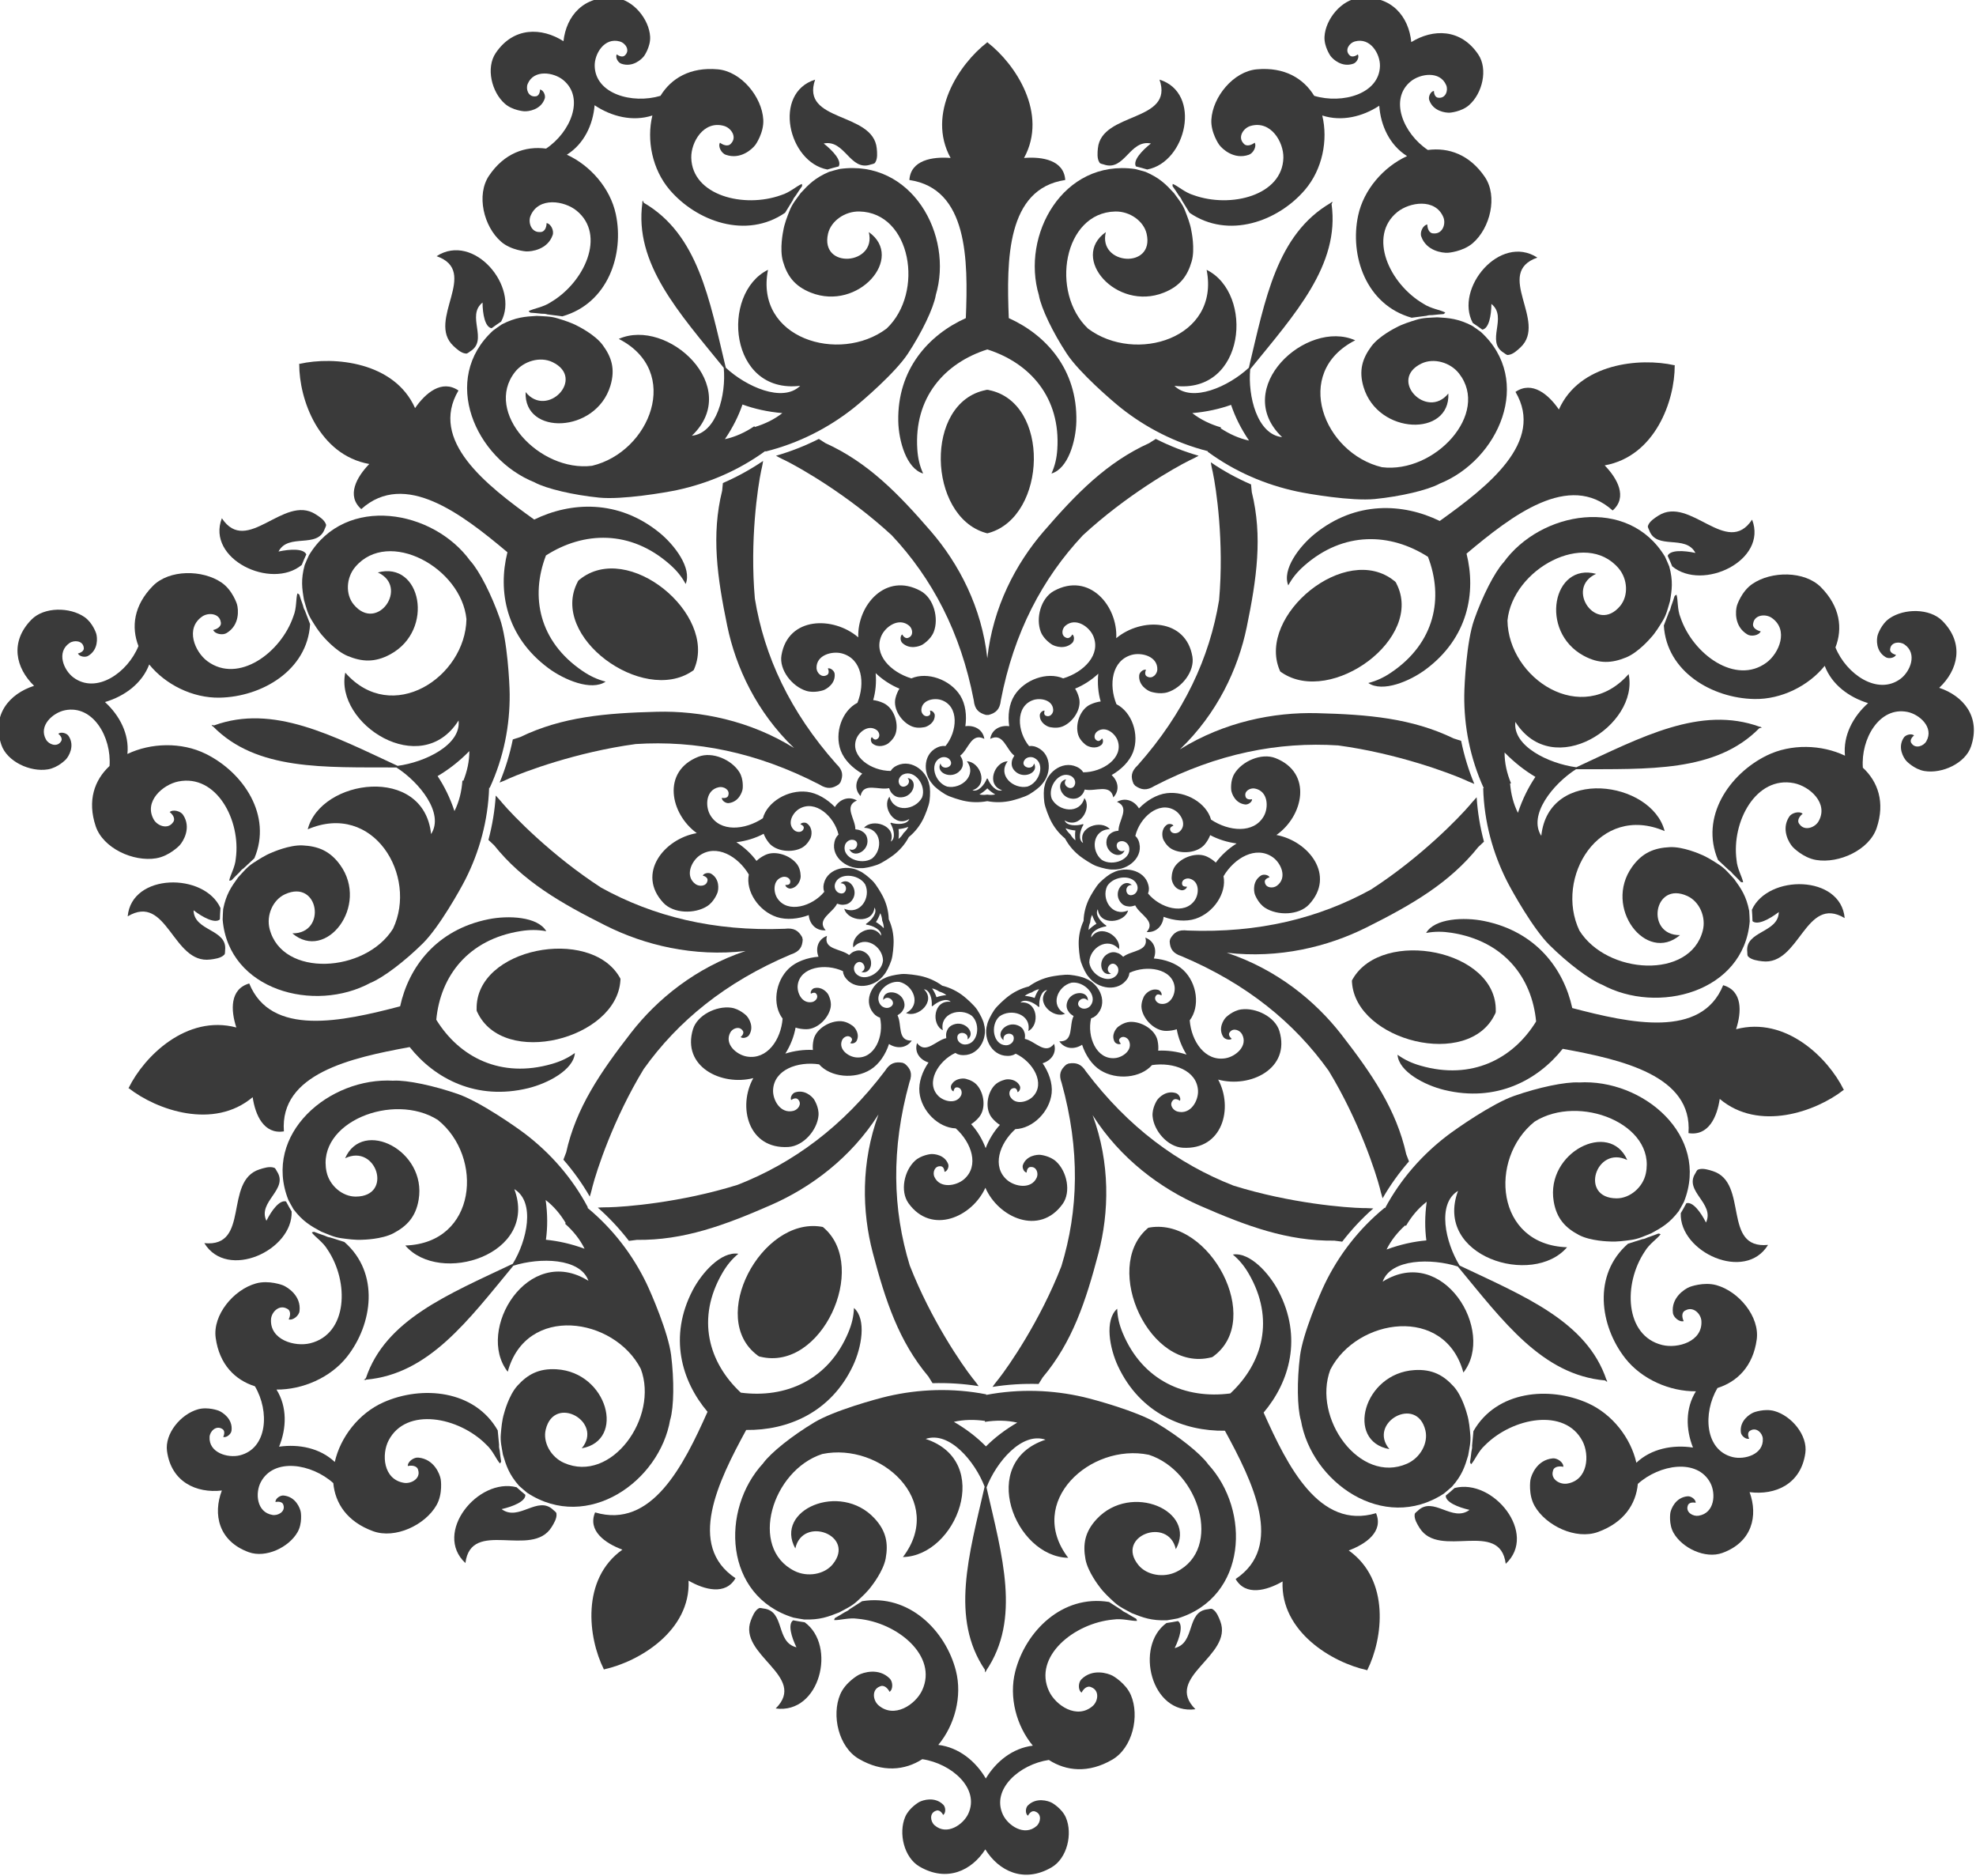 <?xml version="1.0" encoding="UTF-8" standalone="no"?>
<!-- Created with Inkscape (http://www.inkscape.org/) -->

<svg
   width="178.458mm"
   height="169.408mm"
   viewBox="0 0 178.458 169.408"
   version="1.1"
   id="svg5"
   xml:space="preserve"
   xmlns:inkscape="http://www.inkscape.org/namespaces/inkscape"
   xmlns:sodipodi="http://sodipodi.sourceforge.net/DTD/sodipodi-0.dtd"
   xmlns="http://www.w3.org/2000/svg"
   xmlns:svg="http://www.w3.org/2000/svg"><sodipodi:namedview
     id="namedview7"
     pagecolor="#ffffff"
     bordercolor="#000000"
     borderopacity="0.25"
     inkscape:showpageshadow="2"
     inkscape:pageopacity="0.0"
     inkscape:pagecheckerboard="0"
     inkscape:deskcolor="#d1d1d1"
     inkscape:document-units="mm"
     showgrid="false" /><defs
     id="defs2" /><g
     inkscape:label="Camada 1"
     inkscape:groupmode="layer"
     id="layer1"
     transform="translate(424.923,384.941)"><g
       inkscape:label="Camada 1"
       id="layer1-6"
       transform="translate(-432.969,225.537)"><g
         id="Layer1000"
         transform="matrix(0.892,0,0,0.868,-398.157,-162.671)"><g
           id="Layer1001"
           transform="translate(410.399,-550.213)"><path
             d="m 166.021,212.112 c -3.292,-3.362 3.853,-5.542 2.517,-9.152 -0.147,-0.399 -0.372,-1.01 -0.781,-1.255 -0.119,-0.1 -0.342,-0.01 -0.49,0.006 -2.224,0.239 -1.209,3.508 -3.347,4.038 0.516,-1.084 0.889,-2.416 0.334,-2.809 -0.384,0.076 -0.797,0.152 -1.169,0.205 -3.25,2.413 -1.562,9.587 2.936,8.966 z"
             style="fill:#3a3a3a;fill-rule:evenodd"
             id="path1099" /><g
             id="Layer1002"><g
               id="Layer1003"><path
                 d="m 157.708,202.78 c 0.91,-0.139 1.806,0.171 2.398,0.138 -0.012,-0.084 -0.044,-0.157 -0.091,-0.224 -0.253,-0.14 -0.583,-0.34 -0.962,-0.58 -0.198,-0.093 -0.384,-0.195 -0.512,-0.328 -0.4,-0.258 -0.831,-0.544 -1.268,-0.834 -4.76,-0.8 -8.466,3.088 -9.496,7.227 -0.665,2.674 0.122,5.675 1.78,7.72 -2.053,0.259 -3.73,1.654 -4.761,3.417 -1.026,-1.802 -2.725,-3.234 -4.809,-3.497 1.657,-2.045 2.446,-5.046 1.78,-7.72 -1.03,-4.139 -4.736,-8.027 -9.495,-7.228 -0.437,0.291 -0.869,0.576 -1.268,0.835 -0.129,0.132 -0.314,0.234 -0.512,0.328 -0.379,0.239 -0.709,0.44 -0.962,0.58 -0.047,0.066 -0.08,0.14 -0.09,0.223 0.591,0.032 1.486,-0.276 2.397,-0.137 4,0.372 8.136,3.874 6.511,7.449 -0.667,1.466 -2.824,2.983 -4.424,1.543 -0.555,-0.5 -0.706,-1.611 0.134,-1.946 0.46,-0.241 0.855,0.256 0.991,0.555 0.385,-0.268 0.34,-1.082 0.006,-1.398 -1.105,-1.122 -2.657,-0.626 -3.156,-0.353 -10e-4,-6e-4 -1.322,0.754 -1.842,2.012 -0.903,2.182 -0.17,5.481 1.882,6.711 2.407,1.443 4.661,1.2 6.426,0.033 2.96,0.452 5.852,3.043 4.651,5.688 -0.514,1.129 -2.174,2.296 -3.406,1.187 -0.428,-0.384 -0.542,-1.239 0.104,-1.496 0.353,-0.186 0.658,0.196 0.762,0.426 0.298,-0.206 0.263,-0.833 0.005,-1.076 -0.851,-0.864 -2.045,-0.483 -2.429,-0.272 0,0 -1.018,0.581 -1.419,1.548 -0.695,1.68 -0.13,4.22 1.449,5.165 2.779,1.667 5.294,0.415 6.663,-1.787 1.357,2.253 3.901,3.555 6.714,1.868 1.578,-0.947 2.143,-3.486 1.448,-5.166 -0.399,-0.967 -1.417,-1.548 -1.419,-1.547 -0.382,-0.212 -1.577,-0.593 -2.428,0.27 -0.257,0.243 -0.291,0.871 0.005,1.076 0.105,-0.23 0.409,-0.612 0.763,-0.426 0.646,0.257 0.531,1.112 0.103,1.498 -1.23,1.108 -2.892,-0.059 -3.405,-1.188 -1.202,-2.644 1.691,-5.235 4.651,-5.688 1.765,1.167 4.019,1.411 6.427,-0.033 2.051,-1.23 2.784,-4.529 1.882,-6.71 -0.521,-1.258 -1.842,-2.012 -1.843,-2.012 -0.499,-0.275 -2.05,-0.77 -3.156,0.353 -0.334,0.316 -0.378,1.131 0.007,1.397 0.136,-0.299 0.531,-0.795 0.991,-0.554 0.84,0.335 0.69,1.446 0.134,1.946 -1.601,1.44 -3.758,-0.076 -4.424,-1.544 -1.625,-3.576 2.51,-7.076 6.511,-7.449 z"
                 style="fill:#3a3a3a;fill-rule:evenodd"
                 id="path1101" /><path
                 d="m 126.458,203.066 c -0.37,-0.053 -0.784,-0.129 -1.168,-0.205 -0.555,0.393 -0.182,1.725 0.334,2.808 -2.138,-0.531 -1.122,-3.799 -3.346,-4.038 -0.149,-0.015 -0.372,-0.105 -0.49,-0.005 -0.41,0.244 -0.633,0.856 -0.783,1.254 -1.335,3.61 5.811,5.79 2.518,9.152 4.498,0.621 6.186,-6.553 2.935,-8.966 z"
                 style="fill:#3a3a3a;fill-rule:evenodd"
                 id="path1103" /></g><path
               d="m 156.748,51.419 c 2.108,0.749 2.61,-2.635 4.767,-2.187 -0.935,0.753 -1.85,1.791 -1.52,2.385 0.379,0.098 0.783,0.209 1.142,0.322 3.974,-0.763 5.568,-7.959 1.245,-9.351 1.508,4.457 -5.877,3.32 -6.239,7.152 -0.04,0.424 -0.103,1.072 0.16,1.47 0.063,0.141 0.304,0.157 0.445,0.207 z"
               style="fill:#3a3a3a;fill-rule:evenodd"
               id="path1106" /><path
               d="m 128.76,51.94 c 0.357,-0.113 0.763,-0.224 1.142,-0.322 0.33,-0.595 -0.585,-1.633 -1.519,-2.385 2.157,-0.449 2.659,2.936 4.767,2.187 0.141,-0.05 0.38,-0.067 0.445,-0.207 0.263,-0.398 0.2,-1.046 0.16,-1.47 -0.363,-3.832 -7.747,-2.695 -6.24,-7.152 -4.322,1.391 -2.729,8.587 1.246,9.351 z"
               style="fill:#3a3a3a;fill-rule:evenodd"
               id="path1108" /><g
               id="Layer1004"><path
                 d="m 212.895,87.944 c -0.356,0.234 -0.902,0.588 -1.049,1.041 -0.071,0.138 0.066,0.336 0.116,0.476 0.728,2.116 3.687,0.399 4.681,2.364 -1.172,-0.261 -2.553,-0.329 -2.812,0.3 0.16,0.357 0.326,0.743 0.46,1.093 3.076,2.632 9.694,-0.609 8.089,-4.857 -2.545,3.958 -6.261,-2.524 -9.484,-0.418 z"
                 style="fill:#3a3a3a;fill-rule:evenodd"
                 id="path1110" /><path
                 d="m 215.725,159.47 c -0.18,0.348 -0.377,0.718 -0.568,1.042 -0.141,4.046 6.521,7.2 8.84,3.296 -4.681,0.478 -1.929,-6.468 -5.586,-7.674 -0.405,-0.134 -1.022,-0.339 -1.468,-0.172 -0.152,0.03 -0.222,0.261 -0.301,0.388 -1.2,1.888 1.988,3.131 1.07,5.133 -0.526,-1.079 -1.334,-2.2 -1.988,-2.012 z"
                 style="fill:#3a3a3a;fill-rule:evenodd"
                 id="path1112" /><path
                 d="m 224.64,181.091 c -1.006,-0.29 -2.094,0.143 -2.094,0.144 -0.404,0.167 -1.447,0.863 -1.302,2.068 0.029,0.351 0.498,0.77 0.844,0.666 -0.114,-0.225 -0.224,-0.701 0.142,-0.862 0.604,-0.345 1.202,0.278 1.236,0.853 0.099,1.653 -1.85,2.224 -3.051,1.921 -2.82,-0.709 -3.035,-4.588 -1.54,-7.185 2.009,-0.653 3.602,-2.264 3.974,-5.043 0.317,-2.371 -1.805,-5.002 -4.074,-5.655 -1.307,-0.377 -2.72,0.184 -2.721,0.186 -0.525,0.218 -1.879,1.123 -1.692,2.687 0.039,0.458 0.648,1.001 1.097,0.867 -0.149,-0.292 -0.291,-0.911 0.185,-1.121 0.785,-0.447 1.56,0.362 1.605,1.108 0.128,2.149 -2.403,2.89 -3.966,2.497 -3.809,-0.96 -3.967,-6.374 -1.764,-9.735 0.459,-0.798 1.258,-1.306 1.602,-1.789 -0.073,-0.043 -0.15,-0.064 -0.231,-0.069 -0.267,0.11 -0.63,0.244 -1.054,0.391 -0.196,0.097 -0.392,0.178 -0.576,0.196 -0.451,0.151 -0.943,0.31 -1.443,0.47 -3.593,3.223 -2.863,8.545 -0.27,11.931 1.676,2.187 4.513,3.442 7.146,3.422 -1.076,1.766 -1.033,3.946 -0.297,5.852 -2.048,-0.321 -4.228,0.115 -5.732,1.579 -0.566,-2.57 -2.421,-5.058 -4.927,-6.205 -3.878,-1.775 -9.229,-1.302 -11.57,2.918 -0.046,0.523 -0.091,1.038 -0.138,1.512 0.023,0.183 -0.013,0.393 -0.063,0.605 -0.049,0.446 -0.099,0.829 -0.147,1.114 0.023,0.078 0.06,0.149 0.118,0.21 0.394,-0.442 0.711,-1.334 1.388,-1.96 2.785,-2.896 8.101,-3.946 9.883,-0.446 0.731,1.436 0.572,4.068 -1.552,4.422 -0.737,0.123 -1.699,-0.453 -1.438,-1.318 0.098,-0.51 0.734,-0.509 1.051,-0.429 0.032,-0.468 -0.633,-0.94 -1.089,-0.876 -1.567,0.164 -2.147,1.686 -2.244,2.248 -10e-4,6e-4 -0.234,1.504 0.424,2.694 1.143,2.067 4.181,3.55 6.421,2.713 2.628,-0.983 3.844,-2.897 4.032,-5.003 2.2,-2.033 6.029,-2.68 7.348,-0.09 0.562,1.105 0.439,3.131 -1.195,3.402 -0.568,0.094 -1.308,-0.349 -1.106,-1.015 0.075,-0.391 0.563,-0.391 0.807,-0.33 0.025,-0.36 -0.487,-0.725 -0.837,-0.675 -1.207,0.128 -1.653,1.298 -1.727,1.729 0,0 -0.181,1.158 0.327,2.075 0.879,1.59 3.216,2.732 4.941,2.087 3.035,-1.134 3.625,-3.88 2.757,-6.323 2.608,0.343 5.211,-0.834 5.646,-4.086 0.245,-1.824 -1.389,-3.85 -3.135,-4.353 z"
                 style="fill:#3a3a3a;fill-rule:evenodd"
                 id="path1114" /><path
                 d="m 222.361,128.946 c 0.031,0.373 0.049,0.794 0.06,1.185 0.507,0.454 1.723,-0.206 2.665,-0.95 -0.043,2.202 -3.454,1.939 -3.193,4.161 0.017,0.147 -0.02,0.385 0.103,0.478 0.329,0.345 0.976,0.428 1.397,0.483 3.817,0.499 4.352,-6.953 8.363,-4.492 -0.396,-4.524 -7.766,-4.572 -9.395,-0.866 z"
                 style="fill:#3a3a3a;fill-rule:evenodd"
                 id="path1116" /><path
                 d="m 241.323,105.86 c 1.894,-1.825 2.598,-4.595 0.327,-6.963 -1.274,-1.328 -3.876,-1.314 -5.359,-0.263 -0.854,0.605 -1.194,1.726 -1.193,1.727 -0.122,0.42 -0.227,1.67 0.805,2.307 0.293,0.196 0.912,0.091 1.047,-0.244 -0.247,-0.051 -0.689,-0.262 -0.585,-0.648 0.106,-0.688 0.966,-0.766 1.437,-0.434 1.354,0.953 0.585,2.833 -0.401,3.584 -2.311,1.76 -5.479,-0.483 -6.58,-3.269 0.745,-1.98 0.48,-4.232 -1.462,-6.257 -1.655,-1.727 -5.036,-1.708 -6.961,-0.342 -1.11,0.787 -1.552,2.242 -1.551,2.244 -0.157,0.547 -0.294,2.17 1.046,2.998 0.382,0.255 1.186,0.118 1.361,-0.317 -0.321,-0.066 -0.893,-0.341 -0.761,-0.843 0.14,-0.893 1.256,-0.994 1.868,-0.564 1.76,1.24 0.761,3.68 -0.52,4.657 -3.125,2.379 -7.458,-0.873 -8.711,-4.691 -0.338,-0.857 -0.237,-1.798 -0.4,-2.368 -0.079,0.031 -0.143,0.078 -0.198,0.139 -0.08,0.277 -0.202,0.644 -0.351,1.067 -0.046,0.214 -0.105,0.416 -0.206,0.571 -0.163,0.447 -0.345,0.932 -0.531,1.422 0.28,4.819 4.894,7.566 9.159,7.65 2.756,0.054 5.505,-1.382 7.131,-3.453 0.709,1.943 2.443,3.268 4.391,3.881 -1.529,1.402 -2.547,3.377 -2.341,5.467 -2.362,-1.161 -5.463,-1.262 -7.923,-0.018 -3.806,1.925 -6.772,6.403 -4.933,10.865 0.38,0.361 0.754,0.719 1.096,1.051 0.158,0.095 0.299,0.254 0.433,0.426 0.318,0.316 0.588,0.594 0.779,0.81 0.075,0.03 0.154,0.046 0.238,0.038 -0.1,-0.585 -0.601,-1.389 -0.667,-2.308 -0.527,-3.982 1.966,-8.793 5.814,-8.005 1.578,0.324 3.537,2.09 2.488,3.97 -0.363,0.653 -1.413,1.046 -1.927,0.302 -0.338,-0.395 0.06,-0.891 0.32,-1.089 -0.346,-0.316 -1.13,-0.091 -1.364,0.304 -0.848,1.328 -0.02,2.731 0.358,3.155 0,0.002 1.03,1.122 2.371,1.349 2.328,0.395 5.381,-1.055 6.125,-3.329 0.871,-2.667 0.132,-4.811 -1.398,-6.272 -0.217,-2.987 1.664,-6.384 4.51,-5.801 1.215,0.249 2.723,1.609 1.916,3.056 -0.28,0.502 -1.089,0.804 -1.483,0.232 -0.26,-0.303 0.045,-0.685 0.245,-0.838 -0.266,-0.244 -0.87,-0.071 -1.049,0.234 -0.653,1.022 -0.016,2.102 0.276,2.429 0,0 0.793,0.863 1.825,1.037 1.791,0.305 4.143,-0.811 4.713,-2.561 1.007,-3.08 -0.773,-5.253 -3.225,-6.098 z"
                 style="fill:#3a3a3a;fill-rule:evenodd"
                 id="path1118" /><path
                 d="m 66.277,134.123 c 0.422,-0.055 1.068,-0.138 1.397,-0.483 0.124,-0.093 0.086,-0.331 0.103,-0.479 0.261,-2.223 -3.15,-1.958 -3.193,-4.161 0.943,0.744 2.158,1.404 2.664,0.951 0.011,-0.392 0.029,-0.812 0.06,-1.187 -1.629,-3.705 -8.998,-3.656 -9.394,0.867 4.01,-2.462 4.546,4.991 8.363,4.491 z"
                 style="fill:#3a3a3a;fill-rule:evenodd"
                 id="path1120" /><path
                 d="m 60.801,123.588 c 1.341,-0.226 2.371,-1.347 2.371,-1.347 0.378,-0.426 1.206,-1.828 0.358,-3.155 -0.233,-0.395 -1.018,-0.621 -1.365,-0.305 0.261,0.199 0.658,0.695 0.32,1.09 -0.514,0.745 -1.563,0.35 -1.927,-0.303 -1.048,-1.88 0.911,-3.646 2.489,-3.969 3.847,-0.788 6.34,4.021 5.814,8.005 -0.067,0.919 -0.568,1.723 -0.668,2.307 0.085,0.007 0.163,-0.007 0.238,-0.038 0.193,-0.215 0.462,-0.492 0.78,-0.809 0.135,-0.172 0.275,-0.33 0.433,-0.426 0.341,-0.333 0.716,-0.689 1.096,-1.051 1.839,-4.462 -1.127,-8.941 -4.933,-10.866 -2.458,-1.245 -5.559,-1.143 -7.922,0.017 0.204,-2.059 -0.782,-4.004 -2.272,-5.401 1.985,-0.6 3.76,-1.938 4.48,-3.91 1.625,2.071 4.375,3.507 7.131,3.454 4.264,-0.084 8.88,-2.831 9.158,-7.649 -0.186,-0.491 -0.368,-0.975 -0.531,-1.423 -0.101,-0.154 -0.159,-0.358 -0.205,-0.571 -0.149,-0.424 -0.272,-0.79 -0.351,-1.068 -0.054,-0.061 -0.118,-0.108 -0.198,-0.138 -0.164,0.57 -0.061,1.511 -0.4,2.367 -1.254,3.818 -5.587,7.07 -8.711,4.691 -1.281,-0.976 -2.281,-3.417 -0.52,-4.657 0.611,-0.43 1.728,-0.33 1.867,0.564 0.133,0.502 -0.441,0.778 -0.762,0.843 0.175,0.434 0.979,0.572 1.361,0.317 1.341,-0.827 1.203,-2.451 1.047,-2.997 3e-4,-0.001 -0.441,-1.458 -1.551,-2.244 -1.926,-1.366 -5.306,-1.385 -6.962,0.341 -1.942,2.025 -2.207,4.278 -1.462,6.257 -1.1,2.786 -4.269,5.03 -6.58,3.27 -0.987,-0.751 -1.754,-2.631 -0.4,-3.585 0.471,-0.331 1.33,-0.253 1.437,0.435 0.103,0.386 -0.337,0.598 -0.585,0.648 0.134,0.335 0.754,0.441 1.047,0.245 1.032,-0.638 0.926,-1.887 0.806,-2.308 0,-6e-4 -0.34,-1.122 -1.194,-1.727 -1.481,-1.051 -4.084,-1.066 -5.357,0.263 -2.243,2.338 -1.582,5.069 0.26,6.894 -2.498,0.822 -4.335,3.012 -3.316,6.131 0.572,1.749 2.922,2.866 4.714,2.561 1.032,-0.174 1.825,-1.037 1.825,-1.038 0.291,-0.326 0.928,-1.406 0.275,-2.428 -0.179,-0.304 -0.783,-0.478 -1.049,-0.234 0.2,0.152 0.506,0.534 0.245,0.838 -0.395,0.573 -1.203,0.27 -1.483,-0.233 -0.806,-1.447 0.701,-2.807 1.916,-3.056 2.846,-0.583 4.727,2.813 4.511,5.8 -1.531,1.461 -2.269,3.604 -1.398,6.272 0.743,2.274 3.796,3.723 6.124,3.328 z"
                 style="fill:#3a3a3a;fill-rule:evenodd"
                 id="path1122" /><path
                 d="m 206.588,94.003 c -4.378,-1.216 -5.792,5.975 -1.273,8.509 1.592,0.893 2.899,0.778 4.318,0.181 1.239,-0.522 2.459,-2.002 2.459,-2.002 0.507,-0.553 0.905,-1.245 1.236,-1.801 0.395,-0.662 0.517,-1.296 0.735,-2.026 0.201,-1.189 0.333,-2.118 -0.068,-3.628 -0.129,-0.328 -0.285,-0.687 -0.431,-1.015 -3.726,-6.365 -12.605,-4.738 -16.343,0.589 l -0.003,-0.003 c -0.914,1.036 -2.143,3.512 -2.99,6.009 -0.753,2.216 -0.979,6.661 -0.989,7.842 -0.026,3.188 0.578,6.483 1.973,9.637 l -0.057,0.013 c 0.093,3.496 0.985,6.772 2.411,9.667 0.521,1.059 2.653,4.965 4.293,6.636 1.847,1.881 4.028,3.579 5.301,4.116 l 0.001,-0.005 c 5.679,3.178 14.383,0.792 14.979,-6.561 -0.01,-0.358 -0.025,-0.75 -0.053,-1.1 -0.293,-1.535 -0.815,-2.314 -1.513,-3.299 -0.512,-0.563 -0.897,-1.081 -1.541,-1.506 -0.539,-0.357 -1.197,-0.809 -1.893,-1.087 0,0 -1.742,-0.804 -3.086,-0.737 -1.537,0.078 -2.764,0.54 -3.812,2.037 -2.971,4.244 1.423,10.108 4.84,7.115 -3.53,0.04 -2.694,-5.704 0.755,-4.063 1.224,0.582 1.906,2.184 1.548,3.607 -1.279,5.095 -9.699,4.571 -12.49,-0.021 -2.534,-5.485 1.974,-13.276 8.633,-10.345 -1.317,-5.258 -11.752,-6.744 -12.49,0.494 -1.359,-2.144 1.161,-5.378 3.511,-6.929 7.303,-0.034 14.144,0.349 18.567,-4.272 l 0.267,-0.06 c -0.051,-0.021 -0.102,-0.037 -0.154,-0.057 0.016,-0.017 0.032,-0.032 0.047,-0.048 l -0.11,0.025 c -5.99,-2.245 -11.986,1.068 -18.581,4.207 -2.792,-0.377 -6.466,-2.198 -6.171,-4.719 3.806,6.202 12.562,0.333 11.467,-4.975 -4.728,5.53 -12.171,0.467 -12.267,-5.574 0.522,-5.349 7.881,-9.474 11.244,-5.44 0.939,1.128 1.02,2.867 0.17,3.923 -2.395,2.975 -5.64,-1.837 -2.443,-3.332 z m -6.147,21.12 v 0 c -0.699,1.064 -1.301,2.29 -1.77,3.737 -0.462,-0.946 -0.708,-1.975 -0.793,-3.046 l 0.095,-0.023 c -0.417,-1.039 -0.658,-2.112 -0.652,-3.206 1.019,1.068 2.061,1.892 3.119,2.538 z"
                 style="fill:#3a3a3a;fill-rule:evenodd"
                 id="path1124" /><path
                 d="m 198.425,75.073 c 2.987,5.203 -2.764,9.818 -7.669,13.426 -3.714,-1.858 -8.506,-2.11 -12.663,1.349 -1.562,1.3 -3.329,3.711 -2.672,5.352 0.416,-0.792 0.922,-1.414 1.596,-2.028 3.995,-3.633 8.743,-3.446 12.547,-0.942 1.595,4.267 0.721,8.936 -3.71,12.023 -0.748,0.522 -1.467,0.875 -2.332,1.105 1.453,1.005 4.197,-0.18 5.812,-1.414 4.298,-3.283 5.119,-8.011 4.134,-12.045 4.608,-3.98 10.388,-8.559 14.795,-4.489 1.529,-1.381 0.482,-3.327 -0.808,-4.691 5.132,-0.952 7.103,-6.754 7.091,-10.384 0.01,-0.007 0.018,-0.014 0.028,-0.021 -0.009,-0.001 -0.018,-0.004 -0.027,-0.006 -5e-4,-0.009 0,-0.019 0,-0.028 -0.009,0.007 -0.018,0.015 -0.026,0.022 -3.538,-0.819 -9.633,-0.189 -11.702,4.603 -1.043,-1.56 -2.707,-3.015 -4.393,-1.832 z"
                 style="fill:#3a3a3a;fill-rule:evenodd"
                 id="path1126" /><path
                 d="m 186.281,94.85 c -0.118,-0.105 -0.105,-0.118 -0.118,-0.105 -4.906,-4.101 -13.906,3.575 -11.636,9.226 0,0 0,0 0.08,0.188 0.165,0.119 0,0 0.165,0.119 5.005,3.472 14.491,-3.595 11.585,-9.29 0.015,-0.01 0,0 -0.076,-0.138 z"
                 style="fill:#3a3a3a;fill-rule:evenodd"
                 id="path1128" /><path
                 d="m 194.103,67.905 c 0.311,0.209 0.651,0.457 0.964,0.692 0.67,-0.114 0.912,-1.475 0.918,-2.675 1.696,1.406 -0.638,3.91 1.262,5.09 0.127,0.079 0.289,0.256 0.439,0.218 0.475,-0.042 0.943,-0.496 1.249,-0.791 2.77,-2.673 -2.723,-7.738 1.702,-9.338 -3.783,-2.511 -8.416,3.22 -6.534,6.804 z"
                 style="fill:#3a3a3a;fill-rule:evenodd"
                 id="path1130" /><path
                 d="m 160.171,113.918 c -0.689,0.668 -0.71,1.219 -0.417,1.921 0.08,0.1 0.161,0.201 0.161,0.201 0.619,0.442 1.161,0.543 1.966,0.021 6.363,-3.377 12.546,-4.612 18.594,-4.211 6.028,0.841 11.301,2.885 12.843,3.59 0.097,0.047 0.191,0.092 0.281,0.134 0.24,0.111 0.456,0.202 0.659,0.281 -0.586,-1.442 -1.032,-2.944 -1.337,-4.482 -0.254,-0.083 -0.504,-0.166 -0.75,-0.248 l 5e-4,0.002 c -4.25,-2.115 -8.684,-2.497 -13.831,-2.633 -4.405,-0.116 -9.41,0.906 -13.894,3.769 3.788,-3.734 5.898,-8.386 6.765,-12.707 1.013,-5.049 1.627,-9.457 0.511,-14.07 l 0.002,-2e-4 c -0.025,-0.257 -0.051,-0.52 -0.074,-0.786 -1.431,-0.639 -2.798,-1.408 -4.072,-2.3 0.032,0.216 0.071,0.446 0.126,0.704 0.021,0.098 0.044,0.2 0.068,0.305 0.345,1.66 1.164,7.256 0.643,13.32 -0.955,5.985 -3.534,11.74 -8.243,17.191 z"
                 style="fill:#3a3a3a;fill-rule:evenodd"
                 id="path1132" /><path
                 d="m 231.653,147.651 c -1.565,-3.276 -5.857,-7.648 -10.895,-6.279 0.57,-1.788 0.67,-3.996 -1.306,-4.577 -2.205,5.58 -9.399,3.961 -15.278,2.375 -0.863,-4.063 -3.653,-7.965 -8.95,-9.059 -1.99,-0.411 -4.976,-0.289 -5.85,1.247 0.878,-0.168 1.681,-0.16 2.58,-0.016 5.332,0.858 8.146,4.687 8.559,9.223 -2.34,3.908 -6.537,6.136 -11.713,4.596 -0.874,-0.259 -1.599,-0.602 -2.318,-1.134 0.12,1.763 2.758,3.169 4.73,3.662 5.246,1.314 9.454,-0.993 11.994,-4.278 5.984,1.123 13.169,2.785 12.734,8.769 2.034,0.334 2.902,-1.698 3.164,-3.557 3.944,3.419 9.708,1.343 12.54,-0.93 0.01,0.004 0.022,0.006 0.034,0.009 -0.005,-0.008 -0.009,-0.017 -0.013,-0.025 0.007,-0.006 0.015,-0.011 0.022,-0.017 -0.012,-0.003 -0.022,-0.005 -0.034,-0.007 z"
                 style="fill:#3a3a3a;fill-rule:evenodd"
                 id="path1134" /><path
                 d="m 181.959,136.128 c 0,0 0,0 -0.096,0.179 0.009,0.204 0,0 0.009,0.204 0.406,6.077 11.845,9.088 14.485,3.265 0.018,0.005 0,0 0.061,-0.145 0.009,-0.158 0.027,-0.156 0.009,-0.158 0.147,-6.392 -11.465,-8.644 -14.468,-3.345 z"
                 style="fill:#3a3a3a;fill-rule:evenodd"
                 id="path1136" /><path
                 d="m 194.663,122.41 0.002,0.001 c 0.185,-0.18 0.375,-0.363 0.568,-0.548 -0.394,-1.518 -0.644,-3.067 -0.741,-4.618 -0.149,0.159 -0.304,0.334 -0.472,0.538 -0.064,0.077 -0.129,0.158 -0.196,0.242 -1.083,1.305 -4.947,5.435 -10.014,8.807 -5.274,2.986 -11.382,4.556 -18.58,4.274 -0.952,-0.122 -1.396,0.205 -1.762,0.871 -0.028,0.126 -0.056,0.251 -0.056,0.251 0.04,0.76 0.299,1.246 1.21,1.55 6.607,2.869 11.428,6.934 14.885,11.912 3.101,5.237 4.791,10.634 5.201,12.279 0.023,0.105 0.047,0.207 0.07,0.303 0.063,0.257 0.127,0.482 0.191,0.69 0.762,-1.357 1.658,-2.643 2.672,-3.84 -0.094,-0.249 -0.185,-0.497 -0.275,-0.74 l -5e-4,0.002 c -0.997,-4.641 -3.462,-8.346 -6.565,-12.455 -2.656,-3.518 -6.575,-6.793 -11.609,-8.513 5.282,0.633 10.234,-0.618 14.153,-2.634 4.578,-2.354 8.408,-4.624 11.319,-8.372 z"
                 style="fill:#3a3a3a;fill-rule:evenodd"
                 id="path1138" /><path
                 d="m 152.573,159.552 c 0.876,-1.256 0.441,-3.379 -0.656,-4.419 -0.634,-0.599 -1.604,-0.694 -1.604,-0.694 -0.364,-0.03 -1.4,0.085 -1.754,1.032 -0.113,0.272 0.074,0.759 0.37,0.816 0.002,-0.211 0.102,-0.605 0.434,-0.584 0.58,-0.024 0.783,0.664 0.59,1.104 -0.56,1.261 -2.22,0.939 -2.994,0.255 -1.576,-1.393 -0.784,-3.803 0.828,-5.297 1.767,-0.06 3.481,-1.808 3.677,-3.747 0.106,-1.034 -0.295,-2.182 -0.918,-3.107 0.819,-0.253 1.466,-1.024 1.162,-2.021 -0.89,1.204 -1.905,-0.287 -2.959,-0.513 0.02,-0.162 0.035,-0.411 -0.019,-0.606 -0.102,-0.363 -0.28,-0.63 -0.694,-0.8 -1.177,-0.478 -2.338,0.891 -1.436,1.545 -0.202,-0.841 1.216,-0.955 1.012,-0.042 -0.073,0.324 -0.418,0.575 -0.778,0.568 -1.287,-0.028 -1.621,-2.069 -0.675,-2.987 1.171,-0.904 3.279,-0.251 2.942,1.5 1.184,-0.601 0.971,-3.175 -0.799,-2.958 0.437,-0.441 1.348,-0.015 1.846,0.462 l 0.07,-0.033 c -0.062,-0.688 0.172,-1.666 0.791,-1.733 -1.274,1.248 0.606,3.02 1.815,2.469 -1.579,-0.828 -0.776,-2.882 0.662,-3.234 1.306,-0.168 2.693,1.366 1.913,2.39 -0.218,0.286 -0.629,0.399 -0.928,0.255 -0.842,-0.411 0.131,-1.448 0.663,-0.766 0.052,-1.111 -1.744,-1.058 -2.103,0.16 -0.126,0.429 -0.027,0.735 0.193,1.042 0.118,0.164 0.322,0.308 0.462,0.393 -0.48,0.965 0.052,2.688 -1.445,2.633 0.589,0.86 1.596,0.834 2.304,0.351 0.337,1.064 0.983,2.093 1.857,2.655 1.639,1.054 4.074,0.806 5.222,-0.538 2.174,-0.328 4.552,0.555 4.658,2.656 0.052,1.031 -0.731,2.53 -2.066,2.181 -0.464,-0.122 -0.875,-0.71 -0.495,-1.149 0.191,-0.273 0.562,-0.106 0.727,0.024 0.141,-0.266 -0.123,-0.716 -0.407,-0.797 -0.961,-0.314 -1.698,0.425 -1.9,0.727 0,0 -0.531,0.819 -0.458,1.687 0.128,1.507 1.518,3.171 3.045,3.269 4.048,0.255 5.144,-4.133 3.596,-7.089 3.239,0.91 7.355,-1.135 6.195,-5.059 -0.435,-1.468 -2.365,-2.452 -3.864,-2.242 -0.862,0.122 -1.543,0.822 -1.543,0.822 -0.25,0.266 -0.806,1.148 -0.286,2.015 0.142,0.258 0.639,0.415 0.868,0.219 -0.164,-0.132 -0.41,-0.456 -0.186,-0.702 0.343,-0.469 1.008,-0.2 1.231,0.226 0.636,1.224 -0.65,2.321 -1.668,2.5 -2.069,0.363 -3.463,-1.755 -3.628,-3.945 1.058,-1.418 0.76,-3.852 -0.634,-5.216 -0.743,-0.728 -1.89,-1.13 -3.001,-1.22 0.312,-0.797 0.114,-1.785 -0.856,-2.168 0.386,1.447 -1.413,1.311 -2.246,1.994 -0.115,-0.117 -0.3,-0.285 -0.486,-0.364 -0.347,-0.146 -0.668,-0.174 -1.058,0.044 -1.107,0.622 -0.761,2.384 0.312,2.087 -0.784,-0.367 0.011,-1.547 0.598,-0.818 0.208,0.259 0.189,0.685 -0.041,0.962 -0.824,0.988 -2.628,-0.022 -2.756,-1.335 0.023,-1.48 1.848,-2.721 3.006,-1.366 0.268,-1.3 -1.877,-2.739 -2.811,-1.219 -0.072,-0.618 0.828,-1.064 1.512,-1.156 l 0.018,-0.076 c -0.576,-0.38 -1.194,-1.173 -0.861,-1.7 0.181,1.774 2.738,1.41 3.062,0.122 -1.633,0.718 -2.738,-1.191 -2.117,-2.535 0.684,-1.127 2.748,-1.255 3.061,-0.006 0.088,0.349 -0.08,0.741 -0.379,0.884 -0.846,0.402 -1.051,-1.006 -0.185,-0.996 -0.838,-0.734 -1.915,0.704 -1.186,1.743 0.257,0.367 0.558,0.481 0.934,0.5 0.202,0.01 0.441,-0.061 0.595,-0.117 0.455,0.977 2.135,1.635 1.159,2.771 1.04,0.075 1.647,-0.729 1.712,-1.583 1.041,0.4 2.249,0.537 3.234,0.203 1.848,-0.624 3.172,-2.688 2.834,-4.424 1.099,-1.902 3.273,-3.206 4.981,-1.981 0.839,0.603 1.522,2.149 0.417,2.975 -0.385,0.287 -1.101,0.241 -1.207,-0.329 -0.095,-0.318 0.268,-0.504 0.472,-0.553 -0.121,-0.276 -0.637,-0.35 -0.877,-0.179 -0.845,0.555 -0.727,1.591 -0.617,1.94 0,0 0.309,0.925 1.034,1.409 1.259,0.839 3.425,0.791 4.454,-0.342 2.724,-3.005 -0.024,-6.598 -3.301,-7.231 2.732,-1.966 3.699,-6.458 -0.092,-7.997 -1.42,-0.575 -3.393,0.321 -4.162,1.623 -0.443,0.75 -0.32,1.718 -0.32,1.718 0.052,0.361 0.395,1.345 1.396,1.48 0.291,0.05 0.723,-0.241 0.714,-0.542 -0.206,0.045 -0.612,0.035 -0.666,-0.293 -0.152,-0.56 0.473,-0.912 0.945,-0.821 1.354,0.265 1.409,1.956 0.915,2.862 -1.008,1.846 -3.534,1.61 -5.349,0.371 -0.452,-1.709 -2.538,-2.99 -4.473,-2.751 -1.031,0.127 -2.061,0.774 -2.824,1.586 -0.429,-0.742 -1.325,-1.202 -2.228,-0.683 1.372,0.599 0.143,1.922 0.157,3 -0.163,0.017 -0.408,0.056 -0.586,0.152 -0.331,0.181 -0.552,0.415 -0.625,0.856 -0.205,1.253 1.389,2.081 1.826,1.056 -0.776,0.384 -1.203,-0.973 -0.266,-0.977 0.331,-10e-4 0.652,0.279 0.725,0.632 0.26,1.26 -1.656,2.041 -2.761,1.323 -1.143,-0.941 -0.976,-3.142 0.806,-3.202 -0.85,-1.02 -3.312,-0.239 -2.706,1.437 -0.527,-0.329 -0.316,-1.311 0.039,-1.903 l -0.048,-0.061 c -0.656,0.213 -1.662,0.202 -1.865,-0.387 1.5,0.965 2.809,-1.262 2.004,-2.317 -0.456,1.724 -2.638,1.397 -3.302,0.074 -0.454,-1.237 0.733,-2.93 1.904,-2.396 0.328,0.149 0.53,0.525 0.455,0.848 -0.213,0.912 -1.441,0.194 -0.894,-0.476 -1.096,0.198 -0.643,1.936 0.624,2.015 0.447,0.027 0.723,-0.137 0.973,-0.419 0.135,-0.152 0.228,-0.382 0.28,-0.537 1.047,0.253 2.609,-0.65 2.889,0.821 0.707,-0.766 0.458,-1.741 -0.17,-2.324 0.962,-0.564 1.822,-1.424 2.176,-2.402 0.663,-1.832 -0.122,-4.15 -1.688,-4.972 -0.803,-2.046 -0.471,-4.561 1.553,-5.132 0.994,-0.28 2.629,0.15 2.587,1.529 -0.016,0.48 -0.499,1.011 -1.01,0.738 -0.308,-0.125 -0.227,-0.524 -0.138,-0.714 -0.29,-0.078 -0.671,0.28 -0.687,0.574 -0.093,1.007 0.791,1.56 1.132,1.692 0,0 0.915,0.335 1.746,0.07 1.441,-0.46 2.753,-2.185 2.509,-3.696 -0.651,-4.003 -5.174,-4.095 -7.711,-1.928 0.166,-3.361 -2.744,-6.918 -6.311,-4.914 -1.334,0.751 -1.864,2.853 -1.325,4.266 0.311,0.814 1.144,1.321 1.144,1.321 0.314,0.185 1.298,0.53 2.027,-0.169 0.22,-0.196 0.263,-0.716 0.021,-0.895 -0.092,0.189 -0.353,0.5 -0.644,0.338 -0.532,-0.23 -0.418,-0.939 -0.053,-1.251 1.052,-0.893 2.408,0.118 2.809,1.069 0.814,1.937 -0.941,3.768 -3.039,4.416 -1.618,-0.716 -3.924,0.115 -4.944,1.779 -0.544,0.886 -0.68,2.094 -0.522,3.198 -0.847,-0.127 -1.766,0.286 -1.923,1.316 1.325,-0.699 1.592,1.085 2.443,1.746 -0.088,0.138 -0.21,0.356 -0.245,0.555 -0.066,0.372 -0.022,0.69 0.278,1.022 0.852,0.941 2.493,0.211 1.964,-0.768 -0.184,0.846 -1.511,0.333 -0.93,-0.402 0.205,-0.261 0.626,-0.336 0.946,-0.173 1.147,0.583 0.563,2.567 -0.687,2.983 -1.448,0.307 -3.063,-1.196 -2,-2.627 -1.328,0.028 -2.253,2.44 -0.564,3.012 -0.587,0.208 -1.222,-0.571 -1.464,-1.218 h -0.078 c -0.242,0.647 -0.877,1.426 -1.464,1.218 1.689,-0.571 0.764,-2.983 -0.563,-3.012 1.063,1.431 -0.553,2.934 -2.001,2.627 -1.25,-0.417 -1.834,-2.4 -0.686,-2.983 0.32,-0.163 0.741,-0.087 0.946,0.173 0.581,0.734 -0.747,1.248 -0.93,0.402 -0.529,0.979 1.112,1.71 1.964,0.768 0.3,-0.332 0.344,-0.65 0.279,-1.022 -0.035,-0.199 -0.157,-0.416 -0.246,-0.555 0.85,-0.661 1.119,-2.445 2.443,-1.746 -0.158,-1.03 -1.077,-1.443 -1.923,-1.316 0.158,-1.104 0.022,-2.312 -0.522,-3.198 -1.02,-1.664 -3.327,-2.495 -4.944,-1.779 -2.098,-0.648 -3.853,-2.479 -3.039,-4.416 0.4,-0.952 1.756,-1.962 2.809,-1.069 0.365,0.312 0.479,1.02 -0.053,1.251 -0.29,0.163 -0.551,-0.149 -0.644,-0.338 -0.241,0.179 -0.2,0.699 0.02,0.895 0.73,0.7 1.714,0.354 2.028,0.169 0,0 0.834,-0.507 1.144,-1.321 0.539,-1.413 0.009,-3.515 -1.325,-4.266 -3.537,-1.987 -6.428,1.492 -6.316,4.827 -2.524,-2.226 -7.119,-2.168 -7.776,1.87 -0.246,1.511 1.067,3.236 2.508,3.696 0.831,0.265 1.747,-0.07 1.747,-0.07 0.34,-0.13 1.223,-0.684 1.132,-1.691 -0.016,-0.294 -0.397,-0.651 -0.688,-0.574 0.09,0.19 0.171,0.588 -0.137,0.714 -0.513,0.273 -0.995,-0.258 -1.011,-0.739 -0.043,-1.379 1.593,-1.809 2.587,-1.529 2.024,0.571 2.356,3.086 1.552,5.132 -1.566,0.821 -2.35,3.139 -1.687,4.972 0.353,0.978 1.213,1.837 2.175,2.401 -0.627,0.584 -0.877,1.559 -0.17,2.325 0.279,-1.471 1.841,-0.568 2.888,-0.821 0.053,0.155 0.147,0.386 0.281,0.538 0.25,0.282 0.526,0.447 0.973,0.419 1.268,-0.079 1.719,-1.817 0.624,-2.015 0.547,0.67 -0.682,1.388 -0.895,0.476 -0.075,-0.323 0.128,-0.699 0.455,-0.848 1.172,-0.533 2.358,1.16 1.904,2.397 -0.663,1.323 -2.845,1.65 -3.301,-0.074 -0.806,1.055 0.503,3.283 2.003,2.318 -0.203,0.588 -1.208,0.6 -1.864,0.385 l -0.048,0.062 c 0.354,0.592 0.567,1.575 0.039,1.904 0.606,-1.677 -1.856,-2.459 -2.706,-1.438 1.782,0.061 1.949,2.261 0.807,3.202 -1.105,0.718 -3.019,-0.062 -2.76,-1.323 0.072,-0.352 0.393,-0.633 0.725,-0.632 0.937,0.004 0.51,1.361 -0.265,0.977 0.436,1.025 2.03,0.197 1.826,-1.056 -0.073,-0.441 -0.294,-0.675 -0.626,-0.855 -0.178,-0.097 -0.423,-0.137 -0.586,-0.154 0.014,-1.077 -1.214,-2.398 0.159,-2.998 -0.904,-0.52 -1.8,-0.059 -2.228,0.683 -0.765,-0.813 -1.793,-1.46 -2.826,-1.587 -1.934,-0.239 -4.019,1.043 -4.472,2.752 -1.815,1.238 -4.341,1.475 -5.349,-0.372 -0.494,-0.906 -0.438,-2.596 0.915,-2.861 0.472,-0.092 1.098,0.261 0.945,0.82 -0.053,0.328 -0.46,0.338 -0.665,0.293 -0.011,0.3 0.422,0.592 0.712,0.542 1.002,-0.134 1.346,-1.119 1.397,-1.479 0,0 0.122,-0.968 -0.32,-1.719 -0.77,-1.302 -2.742,-2.198 -4.161,-1.623 -3.758,1.525 -2.841,5.955 -0.164,7.946 -3.314,0.587 -6.135,4.214 -3.386,7.246 1.028,1.134 3.195,1.183 4.453,0.343 0.725,-0.484 1.034,-1.409 1.034,-1.409 0.11,-0.347 0.228,-1.384 -0.617,-1.94 -0.24,-0.17 -0.756,-0.096 -0.877,0.179 0.205,0.048 0.567,0.234 0.472,0.553 -0.105,0.571 -0.822,0.617 -1.207,0.329 -1.105,-0.826 -0.421,-2.374 0.418,-2.976 1.707,-1.225 3.882,0.079 4.98,1.98 -0.338,1.737 0.987,3.801 2.835,4.425 0.985,0.333 2.192,0.198 3.233,-0.203 0.064,0.854 0.672,1.657 1.712,1.582 -0.977,-1.136 0.704,-1.794 1.158,-2.771 0.154,0.056 0.394,0.126 0.596,0.117 0.376,-0.019 0.677,-0.133 0.934,-0.499 0.729,-1.041 -0.349,-2.478 -1.187,-1.744 0.866,-0.009 0.661,1.399 -0.184,0.996 -0.3,-0.142 -0.467,-0.535 -0.38,-0.884 0.314,-1.248 2.377,-1.12 3.062,0.005 0.621,1.344 -0.484,3.254 -2.116,2.535 0.323,1.289 2.88,1.654 3.061,-0.121 0.333,0.526 -0.285,1.319 -0.862,1.699 l 0.017,0.076 c 0.684,0.092 1.585,0.538 1.513,1.157 -0.933,-1.52 -3.079,-0.083 -2.811,1.219 1.159,-1.356 2.983,-0.114 3.006,1.366 -0.127,1.311 -1.932,2.322 -2.756,1.333 -0.23,-0.276 -0.249,-0.702 -0.041,-0.96 0.587,-0.729 1.383,0.45 0.6,0.816 1.072,0.298 1.419,-1.464 0.311,-2.086 -0.391,-0.218 -0.711,-0.19 -1.058,-0.044 -0.186,0.079 -0.372,0.246 -0.486,0.364 -0.834,-0.683 -2.633,-0.547 -2.245,-1.994 -0.97,0.383 -1.168,1.371 -0.856,2.168 -1.112,0.091 -2.259,0.493 -3.002,1.22 -1.394,1.365 -1.692,3.799 -0.633,5.216 -0.166,2.19 -1.559,4.309 -3.629,3.946 -1.016,-0.179 -2.304,-1.276 -1.667,-2.5 0.223,-0.425 0.888,-0.695 1.23,-0.227 0.224,0.247 -0.022,0.571 -0.186,0.703 0.228,0.196 0.726,0.039 0.868,-0.22 0.52,-0.867 -0.036,-1.749 -0.285,-2.014 0,0 -0.681,-0.7 -1.543,-0.822 -1.498,-0.21 -3.429,0.774 -3.864,2.242 -1.15,3.889 2.884,5.934 6.11,5.083 -1.607,2.955 -0.529,7.423 3.554,7.165 1.528,-0.098 2.917,-1.761 3.045,-3.269 0.074,-0.868 -0.457,-1.687 -0.457,-1.687 -0.203,-0.303 -0.94,-1.04 -1.9,-0.727 -0.284,0.081 -0.547,0.532 -0.407,0.798 0.165,-0.13 0.536,-0.297 0.726,-0.025 0.381,0.439 -0.03,1.027 -0.495,1.15 -1.335,0.348 -2.118,-1.15 -2.065,-2.182 0.106,-2.1 2.485,-2.983 4.658,-2.655 1.148,1.343 3.584,1.594 5.222,0.538 0.875,-0.562 1.521,-1.591 1.857,-2.655 0.708,0.482 1.715,0.508 2.305,-0.351 -1.497,0.055 -0.965,-1.669 -1.445,-2.633 0.14,-0.086 0.344,-0.229 0.463,-0.394 0.22,-0.306 0.318,-0.611 0.192,-1.041 -0.36,-1.218 -2.155,-1.272 -2.103,-0.16 0.532,-0.682 1.505,0.356 0.663,0.765 -0.298,0.146 -0.71,0.032 -0.928,-0.254 -0.781,-1.024 0.606,-2.558 1.914,-2.39 1.438,0.352 2.241,2.407 0.662,3.235 1.208,0.55 3.088,-1.222 1.814,-2.469 0.619,0.067 0.853,1.045 0.79,1.731 l 0.07,0.034 c 0.499,-0.477 1.409,-0.904 1.849,-0.462 -1.77,-0.219 -1.983,2.356 -0.8,2.957 -0.337,-1.751 1.771,-2.403 2.942,-1.499 0.946,0.918 0.612,2.958 -0.676,2.987 -0.36,0.008 -0.705,-0.243 -0.777,-0.568 -0.204,-0.914 1.214,-0.8 1.012,0.041 0.902,-0.653 -0.26,-2.023 -1.436,-1.544 -0.414,0.169 -0.592,0.436 -0.695,0.8 -0.055,0.194 -0.039,0.443 -0.019,0.606 -1.053,0.226 -2.068,1.718 -2.958,0.513 -0.304,0.996 0.343,1.767 1.162,2.02 -0.623,0.926 -1.024,2.074 -0.918,3.108 0.197,1.939 1.911,3.686 3.677,3.748 1.612,1.494 2.404,3.904 0.829,5.297 -0.774,0.684 -2.434,1.006 -2.994,-0.255 -0.194,-0.439 0.01,-1.128 0.59,-1.104 0.331,-0.02 0.432,0.373 0.434,0.583 0.295,-0.056 0.483,-0.543 0.37,-0.815 -0.354,-0.947 -1.39,-1.063 -1.754,-1.033 0,0 -0.972,0.095 -1.604,0.694 -1.098,1.04 -1.532,3.163 -0.657,4.418 2.324,3.324 6.438,1.445 7.784,-1.608 1.308,3.1 5.474,5.043 7.818,1.689 z m -2.833,-21.43 v 0 c -0.294,-0.111 -0.622,-0.188 -0.997,-0.222 0.209,-0.168 0.451,-0.286 0.713,-0.364 0.227,-0.157 0.469,-0.273 0.731,-0.332 -0.207,0.314 -0.351,0.619 -0.448,0.918 z m 5.463,-7.077 v 0 c -0.002,-0.268 0.058,-0.531 0.16,-0.785 0.019,-0.274 0.08,-0.536 0.197,-0.778 0.116,0.358 0.266,0.66 0.439,0.923 -0.271,0.161 -0.535,0.37 -0.795,0.641 z m -1.337,-10.345 v 0 c -0.043,0.312 -0.045,0.648 0.005,1.021 -0.211,-0.165 -0.38,-0.376 -0.514,-0.614 -0.203,-0.186 -0.37,-0.397 -0.486,-0.639 0.353,0.132 0.682,0.204 0.995,0.232 z m -8.917,-4.384 v 0 c 0.217,0.228 0.479,0.44 0.802,0.632 -0.261,0.061 -0.531,0.063 -0.802,0.019 -0.272,0.044 -0.541,0.042 -0.802,-0.019 0.322,-0.192 0.585,-0.405 0.802,-0.632 z m -8.987,4.238 v 0 c 0.313,-0.027 0.642,-0.1 0.994,-0.232 -0.115,0.242 -0.282,0.454 -0.485,0.639 -0.135,0.239 -0.304,0.449 -0.514,0.615 0.051,-0.373 0.047,-0.71 0.005,-1.022 z m -2.29,9.669 v 0 c 0.174,-0.262 0.322,-0.565 0.439,-0.922 0.118,0.241 0.179,0.503 0.197,0.777 0.102,0.255 0.161,0.518 0.16,0.786 -0.26,-0.272 -0.525,-0.479 -0.795,-0.641 z m 6.132,7.819 v 0 c -0.097,-0.3 -0.24,-0.604 -0.448,-0.917 0.263,0.057 0.506,0.174 0.731,0.331 0.264,0.079 0.506,0.197 0.714,0.365 -0.374,0.034 -0.702,0.112 -0.997,0.222 z m 3.512,13.204 v 0 c 0.277,-0.181 0.545,-0.415 0.794,-0.721 0.737,-0.903 0.528,-2.54 -0.247,-3.392 -0.446,-0.49 -1.179,-0.619 -1.179,-0.619 -0.273,-0.043 -1.067,-0.014 -1.389,0.684 -0.101,0.2 0.013,0.581 0.234,0.64 0.013,-0.16 0.112,-0.453 0.362,-0.417 0.442,0.014 0.557,0.548 0.386,0.871 -0.498,0.926 -1.74,0.586 -2.288,0.023 -1.327,-1.363 -0.036,-3.628 1.72,-4.476 0.072,0.046 0.154,0.09 0.251,0.134 0.083,0.025 0.176,0.051 0.261,0.072 1.789,0.259 2.834,-1.691 2.385,-3.221 h 6e-4 c -0.059,-0.334 -0.346,-0.947 -0.694,-1.491 -0.309,-0.483 -1.127,-1.206 -1.352,-1.388 -0.614,-0.499 -1.348,-0.89 -2.178,-1.103 -0.684,-0.517 -1.449,-0.846 -2.22,-1.015 -0.283,-0.062 -1.357,-0.25 -1.929,-0.192 -0.643,0.068 -1.3,0.225 -1.599,0.388 l 0.001,0.001 c -1.477,0.602 -2.35,2.635 -1.032,3.872 0.07,0.053 0.148,0.109 0.219,0.158 0.094,0.05 0.18,0.085 0.26,0.113 0.434,1.901 -0.534,4.323 -2.427,4.136 -0.782,-0.077 -1.821,-0.837 -1.408,-1.803 0.145,-0.335 0.634,-0.578 0.921,-0.242 0.184,0.174 0.015,0.434 -0.102,0.544 0.185,0.136 0.554,-0.012 0.647,-0.216 0.345,-0.687 -0.127,-1.326 -0.333,-1.513 0,0 -0.556,-0.492 -1.218,-0.535 -1.149,-0.075 -2.558,0.783 -2.805,1.921 -0.083,0.386 -0.101,0.742 -0.07,1.071 -0.885,-0.05 -1.868,0.079 -2.789,0.379 0.522,-0.848 0.883,-1.806 1.036,-2.707 0.314,0.104 0.665,0.167 1.059,0.171 1.166,0.013 2.314,-1.171 2.498,-2.308 0.105,-0.655 -0.251,-1.307 -0.251,-1.307 -0.137,-0.242 -0.654,-0.844 -1.401,-0.66 -0.22,0.045 -0.446,0.373 -0.354,0.583 0.133,-0.089 0.424,-0.195 0.552,0.023 0.265,0.354 -0.081,0.777 -0.441,0.844 -1.033,0.189 -1.542,-0.994 -1.444,-1.774 0.238,-1.887 2.814,-2.291 4.572,-1.446 0.009,0.086 0.025,0.177 0.052,0.28 0.032,0.08 0.07,0.169 0.105,0.249 0.914,1.561 3.089,1.161 4.005,-0.144 l 0.001,5e-4 c 0.224,-0.254 0.525,-0.861 0.732,-1.473 0.186,-0.543 0.24,-1.633 0.242,-1.922 0.007,-0.791 -0.144,-1.609 -0.495,-2.39 -0.022,-0.857 -0.242,-1.66 -0.591,-2.368 -0.128,-0.261 -0.65,-1.218 -1.052,-1.627 -0.453,-0.461 -0.987,-0.878 -1.299,-1.009 l -6e-4,10e-4 c -1.393,-0.778 -3.526,-0.194 -3.671,1.607 0.002,0.088 0.006,0.185 0.012,0.271 0.02,0.104 0.046,0.192 0.075,0.273 -1.217,1.524 -3.713,2.279 -4.747,0.682 -0.427,-0.66 -0.481,-1.946 0.531,-2.225 0.353,-0.097 0.848,0.136 0.764,0.569 -0.021,0.252 -0.329,0.282 -0.488,0.261 0.009,0.228 0.355,0.425 0.572,0.37 0.753,-0.159 0.958,-0.926 0.976,-1.203 0,0 0.038,-0.741 -0.34,-1.287 -0.659,-0.944 -2.208,-1.513 -3.252,-0.994 -0.353,0.175 -0.643,0.383 -0.88,0.613 -0.515,-0.725 -1.227,-1.412 -2.036,-1.944 0.989,-0.121 1.963,-0.436 2.762,-0.878 0.114,0.31 0.285,0.624 0.526,0.934 0.718,0.92 2.359,1.08 3.362,0.514 0.578,-0.326 0.866,-1.01 0.866,-1.01 0.104,-0.259 0.251,-1.038 -0.358,-1.508 -0.172,-0.143 -0.568,-0.116 -0.676,0.086 0.153,0.048 0.416,0.209 0.327,0.446 -0.112,0.427 -0.658,0.421 -0.935,0.182 -0.792,-0.692 -0.184,-1.827 0.487,-2.236 1.624,-0.99 3.546,0.772 3.98,2.674 -0.06,0.061 -0.122,0.129 -0.185,0.215 -0.044,0.075 -0.089,0.159 -0.129,0.237 -0.651,1.687 1.018,3.14 2.61,3.042 v 9e-4 c 0.338,0.017 1,-0.126 1.608,-0.345 0.539,-0.194 1.425,-0.831 1.654,-1.009 0.622,-0.488 1.167,-1.116 1.559,-1.878 0.656,-0.552 1.147,-1.224 1.484,-1.939 0.124,-0.262 0.547,-1.268 0.616,-1.837 0.077,-0.641 0.07,-1.318 -0.021,-1.644 l -0.001,3e-4 c -0.259,-1.573 -2.047,-2.877 -3.546,-1.868 -0.068,0.057 -0.14,0.12 -0.203,0.178 -0.068,0.081 -0.122,0.156 -0.168,0.228 -1.95,-5e-4 -4.096,-1.481 -3.492,-3.286 0.25,-0.746 1.222,-1.589 2.071,-0.972 0.295,0.216 0.422,0.747 0.03,0.952 -0.21,0.14 -0.427,-0.082 -0.507,-0.22 -0.173,0.15 -0.111,0.542 0.066,0.678 0.593,0.49 1.321,0.172 1.549,0.013 0,0 0.604,-0.432 0.793,-1.068 0.328,-1.104 -0.194,-2.669 -1.25,-3.163 -0.357,-0.166 -0.701,-0.263 -1.028,-0.305 0.245,-0.854 0.339,-1.839 0.25,-2.804 0.711,0.698 1.564,1.262 2.409,1.613 -0.172,0.282 -0.31,0.611 -0.402,0.994 -0.272,1.134 0.626,2.517 1.694,2.949 0.615,0.248 1.329,0.045 1.329,0.045 0.266,-0.079 0.968,-0.449 0.956,-1.219 0.004,-0.224 -0.264,-0.517 -0.489,-0.475 0.057,0.149 0.095,0.457 -0.145,0.534 -0.404,0.179 -0.741,-0.252 -0.725,-0.618 0.046,-1.049 1.313,-1.283 2.051,-1.013 1.788,0.652 1.607,3.254 0.392,4.779 -0.085,-0.01 -0.177,-0.015 -0.283,-0.011 -0.086,0.013 -0.18,0.031 -0.266,0.047 -1.724,0.543 -1.819,2.754 -0.751,3.937 l -0.001,8e-4 c 0.198,0.275 0.724,0.704 1.273,1.042 0.488,0.301 1.538,0.597 1.82,0.664 0.769,0.183 1.6,0.217 2.441,0.049 0.841,0.168 1.671,0.133 2.44,-0.049 0.282,-0.067 1.331,-0.363 1.82,-0.664 0.55,-0.339 1.074,-0.767 1.272,-1.042 l -8e-4,-8e-4 c 1.069,-1.183 0.974,-3.394 -0.75,-3.937 -0.087,-0.017 -0.182,-0.034 -0.266,-0.047 -0.107,-0.004 -0.198,10e-4 -0.284,0.011 -1.215,-1.525 -1.395,-4.126 0.393,-4.779 0.738,-0.27 2.004,-0.036 2.051,1.013 0.016,0.366 -0.321,0.796 -0.725,0.618 -0.241,-0.077 -0.202,-0.385 -0.145,-0.534 -0.225,-0.042 -0.493,0.251 -0.489,0.475 -0.013,0.769 0.69,1.14 0.956,1.219 0,0 0.715,0.203 1.329,-0.045 1.068,-0.432 1.966,-1.815 1.694,-2.949 -0.092,-0.383 -0.231,-0.712 -0.403,-0.994 0.82,-0.34 1.649,-0.882 2.348,-1.553 -0.102,0.991 -0.012,2.01 0.241,2.889 -0.328,0.042 -0.671,0.139 -1.028,0.306 -1.056,0.494 -1.577,2.059 -1.249,3.163 0.189,0.635 0.794,1.067 0.794,1.067 0.228,0.159 0.955,0.477 1.548,-0.013 0.179,-0.136 0.24,-0.529 0.067,-0.678 -0.081,0.138 -0.298,0.359 -0.508,0.219 -0.392,-0.206 -0.265,-0.736 0.031,-0.953 0.849,-0.618 1.821,0.227 2.07,0.973 0.605,1.803 -1.542,3.284 -3.492,3.286 -0.045,-0.073 -0.098,-0.148 -0.168,-0.229 -0.064,-0.059 -0.137,-0.122 -0.204,-0.178 -1.5,-1.009 -3.287,0.294 -3.546,1.867 l -3e-4,3e-4 c -0.092,0.325 -0.1,1.004 -0.022,1.645 0.07,0.569 0.492,1.575 0.615,1.837 0.337,0.715 0.829,1.387 1.484,1.939 0.393,0.761 0.938,1.391 1.56,1.877 0.228,0.179 1.114,0.815 1.654,1.009 0.608,0.219 1.27,0.362 1.608,0.345 v -0.002 c 1.592,0.098 3.26,-1.354 2.609,-3.041 -0.039,-0.077 -0.085,-0.163 -0.128,-0.238 -0.063,-0.086 -0.125,-0.154 -0.185,-0.215 0.434,-1.902 2.356,-3.664 3.98,-2.673 0.671,0.409 1.278,1.544 0.486,2.235 -0.276,0.239 -0.822,0.245 -0.935,-0.182 -0.09,-0.236 0.175,-0.398 0.327,-0.446 -0.107,-0.202 -0.504,-0.229 -0.676,-0.087 -0.61,0.471 -0.461,1.251 -0.357,1.508 0,0 0.287,0.686 0.865,1.011 1.003,0.565 2.644,0.405 3.361,-0.514 0.242,-0.311 0.413,-0.624 0.527,-0.935 0.777,0.429 1.718,0.739 2.677,0.868 -0.837,0.538 -1.578,1.244 -2.108,1.99 -0.237,-0.23 -0.526,-0.439 -0.879,-0.614 -1.045,-0.518 -2.593,0.051 -3.252,0.995 -0.379,0.544 -0.34,1.287 -0.34,1.287 0.018,0.277 0.223,1.044 0.976,1.202 0.217,0.055 0.563,-0.141 0.572,-0.37 -0.158,0.022 -0.466,-0.008 -0.488,-0.26 -0.084,-0.434 0.411,-0.666 0.764,-0.57 1.012,0.279 0.958,1.565 0.531,2.225 -1.033,1.597 -3.529,0.842 -4.745,-0.681 0.028,-0.082 0.054,-0.17 0.074,-0.275 0.006,-0.086 0.01,-0.183 0.013,-0.27 -0.147,-1.802 -2.279,-2.387 -3.672,-1.608 l -6e-4,-8e-4 c -0.312,0.132 -0.846,0.548 -1.299,1.008 -0.402,0.409 -0.925,1.367 -1.052,1.627 -0.349,0.709 -0.568,1.512 -0.591,2.368 -0.351,0.782 -0.503,1.601 -0.495,2.391 0.002,0.289 0.057,1.378 0.242,1.922 0.207,0.611 0.508,1.218 0.732,1.473 l 0.002,-0.001 c 0.916,1.306 3.091,1.704 4.005,0.144 0.036,-0.08 0.074,-0.169 0.105,-0.248 0.027,-0.103 0.043,-0.194 0.053,-0.279 1.757,-0.845 4.333,-0.441 4.572,1.445 0.098,0.781 -0.412,1.962 -1.445,1.774 -0.359,-0.067 -0.705,-0.49 -0.441,-0.845 0.129,-0.218 0.42,-0.111 0.553,-0.022 0.091,-0.21 -0.135,-0.537 -0.354,-0.583 -0.748,-0.184 -1.266,0.419 -1.401,0.66 0,0 -0.357,0.651 -0.251,1.306 0.184,1.137 1.332,2.32 2.498,2.308 0.394,-0.005 0.745,-0.067 1.059,-0.172 0.148,0.876 0.492,1.805 0.991,2.635 -0.944,-0.32 -1.958,-0.458 -2.87,-0.408 0.032,-0.33 0.014,-0.685 -0.069,-1.07 -0.246,-1.139 -1.656,-1.996 -2.805,-1.922 -0.662,0.043 -1.217,0.537 -1.217,0.537 -0.206,0.187 -0.678,0.825 -0.332,1.513 0.093,0.203 0.461,0.351 0.645,0.215 -0.116,-0.109 -0.284,-0.369 -0.101,-0.543 0.286,-0.336 0.776,-0.094 0.921,0.241 0.413,0.966 -0.626,1.725 -1.409,1.802 -1.893,0.189 -2.859,-2.234 -2.427,-4.135 0.082,-0.028 0.167,-0.064 0.261,-0.113 0.072,-0.049 0.149,-0.105 0.219,-0.159 1.318,-1.237 0.445,-3.269 -1.032,-3.872 V 136.1 c -0.297,-0.161 -0.956,-0.32 -1.599,-0.386 -0.57,-0.059 -1.645,0.129 -1.928,0.191 -0.772,0.169 -1.536,0.499 -2.22,1.015 -0.831,0.214 -1.565,0.606 -2.178,1.103 -0.225,0.182 -1.043,0.905 -1.352,1.388 -0.349,0.544 -0.636,1.158 -0.695,1.492 h 0.002 c -0.45,1.53 0.595,3.48 2.384,3.221 0.085,-0.022 0.178,-0.047 0.26,-0.072 0.098,-0.043 0.179,-0.088 0.251,-0.133 1.757,0.847 3.048,3.113 1.721,4.476 -0.548,0.563 -1.79,0.902 -2.288,-0.023 -0.172,-0.322 -0.056,-0.856 0.385,-0.872 0.251,-0.035 0.349,0.259 0.362,0.418 0.221,-0.06 0.336,-0.44 0.234,-0.639 -0.321,-0.699 -1.116,-0.729 -1.389,-0.684 0,0 -0.731,0.127 -1.178,0.617 -0.774,0.853 -0.983,2.489 -0.246,3.392 0.249,0.306 0.517,0.542 0.794,0.721 -0.592,0.662 -1.104,1.51 -1.442,2.418 -0.338,-0.937 -0.862,-1.816 -1.471,-2.498 z"
                 style="fill:#3a3a3a;fill-rule:evenodd"
                 id="path1140" /><path
                 d="m 161.452,161.988 c 0,0 0,0 -0.201,0.036 -0.153,0.134 0,0 -0.153,0.134 -4.498,4.106 0.28,14.927 6.479,13.36 0.006,0.018 0,0 0.151,-0.043 0.129,-0.091 0.139,-0.076 0.129,-0.091 5.09,-3.87 -0.391,-14.353 -6.405,-13.397 z"
                 style="fill:#3a3a3a;fill-rule:evenodd"
                 id="path1142" /><path
                 d="m 192.257,189.099 c -0.273,0.257 -0.591,0.533 -0.89,0.785 -0.038,0.679 1.235,1.217 2.404,1.49 -1.748,1.34 -3.669,-1.491 -5.243,0.099 -0.105,0.106 -0.314,0.224 -0.31,0.379 -0.065,0.473 0.274,1.03 0.493,1.393 1.99,3.296 8.15,-0.932 8.726,3.738 3.29,-3.13 -1.268,-8.922 -5.18,-7.885 z"
                 style="fill:#3a3a3a;fill-rule:evenodd"
                 id="path1144" /><path
                 d="m 191.998,188.955 c 1.017,-1.187 1.301,-2.081 1.636,-3.24 0.121,-0.752 0.286,-1.377 0.217,-2.144 -0.057,-0.645 -0.115,-1.441 -0.331,-2.159 0,0 -0.458,-1.863 -1.349,-2.872 -1.018,-1.153 -2.146,-1.823 -3.968,-1.71 -5.171,0.323 -7.017,7.415 -2.546,8.22 -2.232,-2.735 2.78,-5.662 3.648,-1.943 0.308,1.32 -0.518,2.852 -1.855,3.459 -4.781,2.177 -9.622,-4.734 -7.771,-9.779 2.708,-5.402 11.611,-6.734 13.471,0.3 3.29,-4.308 -2.055,-13.393 -8.173,-9.457 0.828,-2.399 4.928,-2.446 7.606,-1.575 4.58,5.689 8.546,11.277 14.916,11.854 l 0.214,0.17 c -0.016,-0.052 -0.035,-0.103 -0.051,-0.155 0.022,10e-4 0.044,0.005 0.067,0.006 l -0.088,-0.07 c -1.979,-6.083 -8.308,-8.705 -14.874,-11.903 -1.445,-2.417 -2.314,-6.426 -0.159,-7.768 -2.476,6.842 7.572,10.029 11.039,5.864 -7.272,-0.248 -7.953,-9.225 -3.29,-13.065 4.508,-2.928 12.321,0.254 11.263,5.399 -0.296,1.438 -1.605,2.585 -2.961,2.579 -3.818,-0.019 -2.08,-5.556 1.082,-3.989 -1.779,-4.18 -8.282,-0.802 -7.446,4.311 0.295,1.801 1.198,2.752 2.55,3.488 1.181,0.643 3.1,0.675 3.1,0.675 0.748,0.052 1.537,-0.069 2.178,-0.157 0.764,-0.103 1.336,-0.403 2.043,-0.688 1.054,-0.585 1.863,-1.06 2.794,-2.315 0.176,-0.305 0.36,-0.651 0.525,-0.97 2.653,-6.882 -4.155,-12.809 -10.65,-12.41 l 0.001,-0.004 c -1.381,-0.069 -4.082,0.514 -6.563,1.408 -2.203,0.794 -5.818,3.388 -6.748,4.117 -2.509,1.966 -4.709,4.494 -6.304,7.551 l -0.045,-0.036 c -2.676,2.251 -4.68,4.992 -6.054,7.91 -0.503,1.068 -2.229,5.171 -2.512,7.495 -0.32,2.616 -0.287,5.381 0.087,6.711 l 0.005,-0.002 c 1.057,6.422 8.349,11.74 14.469,7.621 0.274,-0.231 0.57,-0.488 0.828,-0.727 z m -4.737,-27.184 v 0 l 0.075,0.059 c 0.552,-0.975 1.241,-1.832 2.1,-2.51 -0.199,1.463 -0.193,2.791 -0.037,4.021 -1.269,0.115 -2.603,0.41 -4.028,0.946 0.452,-0.95 1.105,-1.783 1.89,-2.517 z"
                 style="fill:#3a3a3a;fill-rule:evenodd"
                 id="path1146" /><path
                 d="m 121.815,175.396 c 0.152,0.043 0.146,0.061 0.152,0.043 6.199,1.566 10.979,-9.255 6.481,-13.361 0,0 0,0 -0.153,-0.135 -0.201,-0.036 0,0 -0.201,-0.036 -6.015,-0.956 -11.495,9.526 -6.405,13.396 -0.01,0.015 0,0 0.128,0.092 z"
                 style="fill:#3a3a3a;fill-rule:evenodd"
                 id="path1148" /><path
                 d="m 167.284,186.597 0.003,-0.002 c -0.806,-1.122 -2.947,-2.87 -5.192,-4.253 -1.994,-1.227 -6.277,-2.436 -7.426,-2.71 -3.101,-0.735 -6.45,-0.879 -9.833,-0.22 v -0.059 c -3.429,-0.688 -6.821,-0.545 -9.961,0.2 -1.149,0.273 -5.432,1.482 -7.426,2.709 -2.245,1.382 -4.386,3.13 -5.192,4.252 l 0.004,0.003 c -4.362,4.83 -3.973,13.848 3.063,16.065 0.351,0.069 0.736,0.141 1.084,0.193 1.562,0.055 2.439,-0.28 3.553,-0.741 0.663,-0.374 1.254,-0.634 1.812,-1.167 0.468,-0.446 1.054,-0.988 1.481,-1.605 0,0 1.171,-1.519 1.405,-2.844 0.266,-1.515 0.087,-2.816 -1.138,-4.169 -3.475,-3.841 -10.171,-0.862 -8.013,3.135 0.747,-3.45 6.16,-1.357 3.792,1.641 -0.839,1.064 -2.552,1.372 -3.861,0.707 -4.683,-2.381 -2.298,-10.473 2.801,-12.172 5.911,-1.25 12.504,4.879 8.164,10.719 5.419,-0.113 9.191,-9.956 2.299,-12.287 2.392,-0.848 4.985,2.328 5.973,4.966 -1.593,7.128 -3.489,13.712 0.032,19.052 v 0.275 c 0.031,-0.046 0.059,-0.092 0.089,-0.138 0.013,0.018 0.024,0.038 0.037,0.057 v -0.114 c 3.522,-5.34 1.626,-11.923 0.033,-19.051 0.989,-2.637 3.582,-5.814 5.974,-4.966 -6.893,2.33 -3.121,12.173 2.298,12.287 -4.339,-5.84 2.253,-11.97 8.164,-10.719 5.098,1.698 7.483,9.791 2.801,12.172 -1.309,0.666 -3.022,0.357 -3.862,-0.707 -2.367,-2.997 3.046,-5.09 3.793,-1.641 2.159,-3.997 -4.537,-6.976 -8.014,-3.135 -1.224,1.354 -1.403,2.654 -1.137,4.17 0.234,1.324 1.405,2.845 1.405,2.845 0.426,0.616 1.012,1.158 1.48,1.604 0.557,0.533 1.149,0.793 1.812,1.168 1.114,0.46 1.99,0.796 3.552,0.741 0.349,-0.053 0.733,-0.125 1.085,-0.195 7.035,-2.217 7.424,-11.235 3.063,-16.064 z m -22.472,-1.827 v 0 c -0.881,-0.918 -1.942,-1.778 -3.25,-2.557 1.025,-0.239 2.083,-0.25 3.147,-0.095 v 0.099 c 1.106,-0.177 2.206,-0.172 3.272,0.078 -1.268,0.756 -2.305,1.587 -3.169,2.475 z"
                 style="fill:#3a3a3a;fill-rule:evenodd"
                 id="path1150" /><path
                 d="m 181.543,195.592 c 1.752,-0.67 3.541,-1.968 2.764,-3.876 -5.738,1.756 -8.957,-4.879 -11.383,-10.464 2.638,-3.209 3.95,-7.823 1.502,-12.645 -0.919,-1.812 -2.876,-4.071 -4.622,-3.797 0.679,0.583 1.174,1.214 1.622,2.008 2.653,4.704 1.414,9.291 -1.875,12.442 -4.514,0.606 -8.872,-1.285 -10.895,-6.292 -0.342,-0.845 -0.527,-1.625 -0.559,-2.519 -1.304,1.192 -0.758,4.133 0.086,5.981 2.244,4.921 6.671,6.772 10.823,6.71 2.853,5.379 6.033,12.032 1.084,15.424 1.007,1.797 3.137,1.209 4.753,0.255 -0.214,5.216 5.003,8.428 8.546,9.224 0.004,0.011 0.009,0.021 0.014,0.032 0.004,-0.008 0.007,-0.017 0.011,-0.025 0.009,0.003 0.018,0.004 0.028,0.006 -0.005,-0.01 -0.01,-0.02 -0.017,-0.03 1.587,-3.266 2.329,-9.348 -1.882,-12.432 z"
                 style="fill:#3a3a3a;fill-rule:evenodd"
                 id="path1152" /><path
                 d="m 180.88,163.472 c 0.941,-1.254 1.996,-2.416 3.148,-3.459 -0.218,-0.017 -0.45,-0.029 -0.715,-0.033 -0.1,-0.001 -0.204,-0.001 -0.311,-0.001 -1.695,-0.034 -7.333,-0.48 -13.129,-2.338 -5.623,-2.263 -10.659,-6.059 -14.926,-11.862 -0.499,-0.82 -1.031,-0.964 -1.78,-0.835 -0.116,0.056 -0.231,0.112 -0.231,0.112 -0.569,0.505 -0.788,1.011 -0.458,1.912 1.877,6.955 1.704,13.259 -0.032,19.065 -2.16,5.69 -5.327,10.375 -6.357,11.722 -0.068,0.084 -0.132,0.166 -0.193,0.245 -0.162,0.209 -0.298,0.399 -0.42,0.579 1.536,-0.251 3.099,-0.351 4.667,-0.305 0.137,-0.229 0.273,-0.455 0.408,-0.676 h -0.001 c 3.007,-3.672 4.367,-7.911 5.645,-12.899 1.093,-4.27 1.211,-9.376 -0.582,-14.385 2.797,4.525 6.863,7.617 10.883,9.423 4.696,2.112 8.858,3.69 13.604,3.629 v 0.002 c 0.256,0.033 0.518,0.067 0.782,0.103 z"
                 style="fill:#3a3a3a;fill-rule:evenodd"
                 id="path1154" /><path
                 d="m 101.016,191.392 c -1.575,-1.59 -3.496,1.241 -5.244,-0.098 1.169,-0.274 2.443,-0.812 2.404,-1.49 -0.298,-0.253 -0.616,-0.529 -0.888,-0.787 -3.913,-1.036 -8.47,4.756 -5.181,7.886 0.576,-4.671 6.736,-0.442 8.726,-3.737 0.22,-0.365 0.557,-0.921 0.493,-1.393 0.004,-0.155 -0.204,-0.274 -0.309,-0.38 z"
                 style="fill:#3a3a3a;fill-rule:evenodd"
                 id="path1156" /><path
                 d="m 87.363,185.936 c -0.455,-0.064 -1.119,0.409 -1.088,0.877 0.318,-0.08 0.952,-0.081 1.051,0.429 0.262,0.866 -0.7,1.441 -1.439,1.318 -2.122,-0.353 -2.282,-2.986 -1.551,-4.421 1.783,-3.499 7.097,-2.449 9.884,0.446 0.676,0.625 0.993,1.518 1.387,1.96 0.058,-0.061 0.096,-0.132 0.118,-0.211 -0.048,-0.285 -0.098,-0.668 -0.146,-1.114 -0.051,-0.213 -0.086,-0.421 -0.063,-0.605 -0.048,-0.474 -0.094,-0.989 -0.138,-1.512 -2.343,-4.22 -7.694,-4.693 -11.571,-2.918 -2.506,1.147 -4.361,3.634 -4.926,6.205 -1.482,-1.443 -3.619,-1.885 -5.639,-1.591 0.769,-1.926 0.83,-4.147 -0.263,-5.94 2.633,0.02 5.47,-1.234 7.146,-3.422 2.594,-3.386 3.323,-8.707 -0.27,-11.93 -0.5,-0.161 -0.992,-0.32 -1.443,-0.472 -0.183,-0.018 -0.379,-0.099 -0.575,-0.195 -0.424,-0.147 -0.787,-0.28 -1.054,-0.391 -0.081,0.005 -0.159,0.025 -0.231,0.069 0.343,0.482 1.143,0.99 1.601,1.789 2.203,3.36 2.045,8.775 -1.764,9.736 -1.562,0.393 -4.093,-0.349 -3.965,-2.498 0.045,-0.747 0.82,-1.556 1.605,-1.109 0.475,0.209 0.333,0.828 0.184,1.121 0.449,0.134 1.058,-0.409 1.097,-0.867 0.188,-1.563 -1.167,-2.468 -1.692,-2.686 0,-0.001 -1.414,-0.564 -2.721,-0.186 -2.269,0.654 -4.392,3.285 -4.074,5.656 0.372,2.778 1.964,4.388 3.972,5.042 1.496,2.597 1.281,6.476 -1.539,7.186 -1.202,0.302 -3.151,-0.268 -3.051,-1.923 0.034,-0.574 0.631,-1.197 1.236,-0.852 0.365,0.16 0.256,0.637 0.143,0.861 0.345,0.104 0.814,-0.315 0.843,-0.666 0.145,-1.204 -0.897,-1.899 -1.302,-2.068 -3e-4,-3e-4 -1.089,-0.433 -2.094,-0.142 -1.746,0.503 -3.38,2.528 -3.136,4.352 0.43,3.212 2.976,4.398 5.552,4.095 -0.915,2.466 -0.347,5.267 2.726,6.415 1.724,0.644 4.062,-0.499 4.941,-2.089 0.507,-0.915 0.327,-2.074 0.326,-2.074 -0.073,-0.431 -0.519,-1.603 -1.726,-1.73 -0.349,-0.049 -0.862,0.314 -0.838,0.675 0.245,-0.061 0.734,-0.062 0.809,0.331 0.202,0.665 -0.539,1.109 -1.107,1.014 -1.634,-0.272 -1.757,-2.298 -1.194,-3.403 1.318,-2.589 5.147,-1.942 7.347,0.09 0.188,2.108 1.403,4.023 4.032,5.004 2.24,0.837 5.278,-0.647 6.42,-2.713 0.659,-1.19 0.425,-2.694 0.424,-2.695 -0.097,-0.56 -0.676,-2.082 -2.244,-2.247 z"
                 style="fill:#3a3a3a;fill-rule:evenodd"
                 id="path1158" /><path
                 d="m 112.842,181.981 0.005,0.001 c 0.374,-1.331 0.406,-4.094 0.087,-6.712 -0.283,-2.323 -2.008,-6.426 -2.511,-7.494 -1.358,-2.884 -3.333,-5.591 -5.958,-7.827 l 0.045,-0.037 c -1.6,-3.109 -3.826,-5.673 -6.366,-7.663 -0.929,-0.728 -4.545,-3.323 -6.748,-4.117 -2.48,-0.893 -5.182,-1.477 -6.562,-1.409 v 0.006 c -6.495,-0.399 -13.303,5.528 -10.649,12.411 0.164,0.317 0.349,0.663 0.525,0.969 0.93,1.255 1.739,1.731 2.794,2.314 0.706,0.286 1.278,0.586 2.042,0.69 0.641,0.087 1.43,0.208 2.179,0.157 0,0 1.918,-0.032 3.099,-0.675 1.351,-0.737 2.255,-1.687 2.55,-3.489 0.836,-5.112 -5.668,-8.49 -7.446,-4.31 3.163,-1.566 4.901,3.97 1.082,3.988 -1.356,0.007 -2.664,-1.14 -2.961,-2.578 -1.058,-5.146 6.756,-8.326 11.263,-5.4 4.663,3.842 3.982,12.818 -3.29,13.066 3.467,4.166 13.515,0.978 11.039,-5.864 2.156,1.342 1.287,5.35 -0.159,7.767 -6.565,3.2 -12.893,5.822 -14.873,11.905 l -0.215,0.171 c 0.055,-0.004 0.109,-0.012 0.162,-0.017 -0.006,0.021 -0.015,0.043 -0.021,0.064 l 0.088,-0.071 c 6.372,-0.576 10.336,-6.163 14.916,-11.853 2.678,-0.872 6.779,-0.824 7.608,1.574 -6.12,-3.937 -11.463,5.151 -8.174,9.457 1.86,-7.034 10.763,-5.702 13.471,-0.3 1.85,5.046 -2.99,11.956 -7.771,9.78 -1.336,-0.609 -2.163,-2.141 -1.855,-3.461 0.867,-3.719 5.879,-0.792 3.647,1.943 4.471,-0.804 2.625,-7.897 -2.545,-8.219 -1.822,-0.113 -2.951,0.557 -3.969,1.711 -0.889,1.008 -1.348,2.872 -1.348,2.872 -0.216,0.718 -0.275,1.514 -0.331,2.159 -0.069,0.768 0.096,1.392 0.216,2.145 0.335,1.158 0.619,2.052 1.636,3.239 0.258,0.24 0.554,0.496 0.828,0.728 6.119,4.118 13.412,-1.201 14.469,-7.621 z m -12.583,-18.708 v 0 c 0.169,-1.261 0.18,-2.627 -0.026,-4.134 0.826,0.652 1.492,1.474 2.034,2.403 l -0.074,0.059 c 0.827,0.755 1.509,1.618 1.979,2.606 -1.382,-0.519 -2.678,-0.81 -3.913,-0.934 z"
                 style="fill:#3a3a3a;fill-rule:evenodd"
                 id="path1160" /><path
                 d="m 120.538,183.059 c 4.153,0.062 8.58,-1.79 10.823,-6.71 0.844,-1.849 1.39,-4.788 0.086,-5.981 -0.032,0.894 -0.217,1.673 -0.558,2.519 -2.023,5.007 -6.382,6.899 -10.896,6.292 -3.288,-3.151 -4.527,-7.737 -1.873,-12.441 0.448,-0.795 0.942,-1.425 1.621,-2.008 -1.746,-0.276 -3.703,1.984 -4.623,3.796 -2.448,4.823 -1.135,9.438 1.503,12.645 -2.427,5.585 -5.646,12.219 -11.383,10.465 -0.778,1.907 1.011,3.206 2.764,3.874 -4.212,3.086 -3.47,9.167 -1.884,12.434 -0.005,0.009 -0.011,0.02 -0.016,0.03 0.009,-0.002 0.018,-0.005 0.026,-0.007 0.005,0.008 0.008,0.017 0.013,0.025 0.005,-0.01 0.009,-0.021 0.014,-0.031 3.542,-0.797 8.761,-4.008 8.546,-9.225 1.616,0.953 3.747,1.542 4.753,-0.255 -4.95,-3.391 -1.77,-10.046 1.083,-15.424 z"
                 style="fill:#3a3a3a;fill-rule:evenodd"
                 id="path1162" /><path
                 d="m 139.401,178.193 c 1.567,-0.046 3.132,0.055 4.667,0.306 -0.122,-0.181 -0.258,-0.371 -0.42,-0.581 -0.061,-0.079 -0.126,-0.161 -0.193,-0.245 -1.031,-1.346 -4.197,-6.032 -6.358,-11.722 -1.736,-5.807 -1.909,-12.11 -0.032,-19.066 0.331,-0.9 0.111,-1.406 -0.458,-1.911 -0.116,-0.055 -0.232,-0.111 -0.232,-0.111 -0.75,-0.129 -1.282,0.014 -1.78,0.835 -4.267,5.804 -9.304,9.6 -14.926,11.861 -5.795,1.858 -11.433,2.305 -13.128,2.339 -0.108,-9e-4 -0.212,0 -0.311,0.001 -0.265,0.004 -0.499,0.016 -0.716,0.033 1.154,1.044 2.207,2.205 3.149,3.458 0.265,-0.035 0.526,-0.069 0.783,-0.102 l -10e-4,-0.002 c 4.747,0.062 8.908,-1.517 13.604,-3.629 4.019,-1.807 8.085,-4.899 10.883,-9.423 -1.793,5.008 -1.675,10.115 -0.582,14.384 1.278,4.987 2.638,9.226 5.645,12.897 l -0.002,10e-4 c 0.134,0.221 0.272,0.447 0.408,0.676 z"
                 style="fill:#3a3a3a;fill-rule:evenodd"
                 id="path1164" /><path
                 d="m 74.589,131.401 c 3.415,2.994 7.81,-2.872 4.839,-7.115 -1.048,-1.495 -2.275,-1.959 -3.812,-2.036 -1.344,-0.067 -3.086,0.737 -3.086,0.737 -0.696,0.278 -1.355,0.729 -1.894,1.085 -0.644,0.425 -1.029,0.943 -1.542,1.508 -0.697,0.984 -1.218,1.763 -1.513,3.297 -0.027,0.353 -0.042,0.743 -0.052,1.101 0.595,7.352 9.301,9.738 14.979,6.561 l 0.002,0.005 c 1.273,-0.537 3.455,-2.235 5.302,-4.116 1.64,-1.671 3.772,-5.577 4.293,-6.637 1.408,-2.859 2.293,-6.092 2.404,-9.538 l 0.058,0.013 c 1.434,-3.188 2.05,-6.528 2.022,-9.755 -0.011,-1.18 -0.237,-5.625 -0.989,-7.842 -0.848,-2.496 -2.076,-4.973 -2.99,-6.009 l -0.003,0.004 C 88.867,87.337 79.99,85.71 76.262,92.076 c -0.146,0.327 -0.301,0.687 -0.429,1.015 -0.401,1.511 -0.27,2.439 -0.068,3.628 0.217,0.731 0.339,1.365 0.735,2.026 0.331,0.556 0.729,1.248 1.235,1.801 0,0 1.221,1.48 2.46,2.003 1.418,0.596 2.725,0.712 4.318,-0.182 4.519,-2.534 3.104,-9.725 -1.273,-8.51 3.197,1.496 -0.048,6.308 -2.443,3.333 -0.851,-1.055 -0.77,-2.794 0.17,-3.922 3.363,-4.036 10.723,0.091 11.245,5.439 -0.096,6.041 -7.539,11.104 -12.267,5.574 -1.095,5.308 7.662,11.175 11.468,4.974 0.294,2.521 -3.38,4.342 -6.17,4.719 -6.595,-3.139 -12.592,-6.452 -18.582,-4.207 l -0.268,-0.061 c 0.037,0.041 0.077,0.077 0.114,0.117 -0.021,0.008 -0.043,0.014 -0.064,0.023 l 0.11,0.025 c 4.423,4.622 11.263,4.238 18.567,4.271 2.352,1.551 4.871,4.786 3.512,6.929 -0.738,-7.239 -11.173,-5.751 -12.49,-0.494 6.659,-2.931 11.168,4.86 8.633,10.344 -2.791,4.593 -11.212,5.117 -12.491,0.022 -0.357,-1.424 0.325,-3.025 1.549,-3.607 3.449,-1.642 4.285,4.102 0.756,4.063 z M 92.505,112.439 v 0 c 0.005,1.052 -0.219,2.087 -0.607,3.089 l -0.096,-0.022 c -0.074,1.117 -0.324,2.189 -0.803,3.173 -0.455,-1.404 -1.036,-2.6 -1.708,-3.641 1.091,-0.655 2.164,-1.499 3.215,-2.599 z"
                 style="fill:#3a3a3a;fill-rule:evenodd"
                 id="path1166" /><path
                 d="m 70.567,148.441 c 0.263,1.857 1.131,3.891 3.163,3.557 -0.435,-5.984 6.75,-7.647 12.735,-8.769 2.541,3.286 6.748,5.591 11.994,4.278 1.971,-0.493 4.61,-1.899 4.73,-3.662 -0.719,0.533 -1.444,0.874 -2.318,1.135 -5.176,1.54 -9.372,-0.689 -11.713,-4.596 0.413,-4.536 3.227,-8.364 8.559,-9.222 0.9,-0.145 1.702,-0.152 2.58,0.016 -0.873,-1.537 -3.859,-1.659 -5.849,-1.248 -5.297,1.092 -8.087,4.997 -8.95,9.059 -5.879,1.585 -13.073,3.204 -15.278,-2.376 -1.977,0.581 -1.877,2.789 -1.307,4.577 -5.038,-1.37 -9.331,3.003 -10.895,6.279 -0.011,0.003 -0.022,0.005 -0.034,0.007 0.007,0.006 0.015,0.012 0.022,0.018 -0.004,0.008 -0.007,0.017 -0.012,0.025 0.011,-0.002 0.022,-0.006 0.034,-0.009 2.831,2.272 8.595,4.35 12.54,0.931 z"
                 style="fill:#3a3a3a;fill-rule:evenodd"
                 id="path1168" /><path
                 d="m 107.711,135.947 c -3.003,-5.298 -14.616,-3.048 -14.467,3.345 -0.018,0.002 0,0 0.007,0.157 0.061,0.145 0.044,0.152 0.061,0.145 2.64,5.823 14.08,2.813 14.486,-3.265 0,0 0,0 0.01,-0.203 -0.097,-0.18 0,0 -0.097,-0.18 z"
                 style="fill:#3a3a3a;fill-rule:evenodd"
                 id="path1170" /><path
                 d="m 73.028,156.167 c -0.08,-0.126 -0.15,-0.356 -0.301,-0.388 -0.446,-0.168 -1.064,0.039 -1.468,0.172 -3.656,1.206 -0.905,8.152 -5.586,7.675 2.319,3.904 8.981,0.75 8.84,-3.296 -0.19,-0.323 -0.389,-0.695 -0.568,-1.041 -0.654,-0.189 -1.462,0.933 -1.987,2.012 -0.918,-2.003 2.271,-3.246 1.071,-5.134 z"
                 style="fill:#3a3a3a;fill-rule:evenodd"
                 id="path1172" /><path
                 d="m 102.303,154.202 c -0.09,0.243 -0.181,0.491 -0.275,0.74 1.014,1.197 1.91,2.484 2.671,3.839 0.065,-0.208 0.129,-0.432 0.192,-0.689 0.024,-0.097 0.047,-0.199 0.071,-0.304 0.41,-1.645 2.1,-7.042 5.201,-12.279 3.457,-4.979 8.277,-9.044 14.886,-11.913 0.91,-0.304 1.169,-0.79 1.209,-1.549 -0.029,-0.126 -0.057,-0.251 -0.057,-0.251 -0.366,-0.667 -0.81,-0.993 -1.763,-0.872 -7.198,0.282 -13.306,-1.288 -18.579,-4.274 -5.066,-3.373 -8.931,-7.502 -10.014,-8.807 -0.067,-0.084 -0.132,-0.165 -0.195,-0.242 -0.169,-0.205 -0.323,-0.38 -0.472,-0.538 -0.097,1.552 -0.347,3.1 -0.74,4.618 0.192,0.184 0.382,0.368 0.568,0.548 l 6e-4,-0.002 c 2.911,3.748 6.74,6.018 11.319,8.373 3.919,2.017 8.871,3.268 14.153,2.633 -5.034,1.721 -8.952,4.998 -11.608,8.514 -3.103,4.108 -5.569,7.815 -6.565,12.455 z"
                 style="fill:#3a3a3a;fill-rule:evenodd"
                 id="path1174" /><path
                 d="m 90.892,70.293 c 0.307,0.296 0.774,0.749 1.249,0.791 0.15,0.038 0.313,-0.139 0.439,-0.218 1.9,-1.181 -0.433,-3.684 1.262,-5.09 0.007,1.201 0.248,2.562 0.918,2.675 0.314,-0.235 0.652,-0.483 0.964,-0.692 1.882,-3.583 -2.751,-9.315 -6.535,-6.804 4.425,1.6 -1.068,6.665 1.702,9.338 z"
                 style="fill:#3a3a3a;fill-rule:evenodd"
                 id="path1176" /><path
                 d="m 95.714,59.445 c 1.014,0.907 2.531,1.014 2.533,1.012 0.569,0.032 2.181,-0.196 2.69,-1.687 0.163,-0.429 -0.149,-1.183 -0.613,-1.256 0.008,0.328 -0.133,0.947 -0.652,0.93 -0.902,0.062 -1.249,-1.004 -0.965,-1.696 0.816,-1.992 3.418,-1.562 4.655,-0.529 3.015,2.517 0.809,7.465 -2.634,9.537 -0.76,0.52 -1.7,0.63 -2.22,0.916 0.047,0.07 0.107,0.122 0.179,0.162 0.289,0.016 0.673,0.054 1.119,0.105 0.219,-0.002 0.43,0.01 0.604,0.073 0.472,0.06 0.985,0.13 1.505,0.202 4.635,-1.345 6.287,-6.456 5.42,-10.632 -0.561,-2.698 -2.573,-5.059 -4.954,-6.184 1.736,-1.124 2.643,-3.107 2.807,-5.144 1.706,1.178 3.858,1.732 5.85,1.066 -0.606,2.561 -0.014,5.607 1.746,7.728 2.724,3.282 7.75,5.177 11.691,2.392 0.267,-0.452 0.532,-0.896 0.78,-1.303 0.059,-0.175 0.181,-0.347 0.318,-0.517 0.239,-0.38 0.449,-0.704 0.617,-0.94 0.013,-0.08 0.011,-0.16 -0.016,-0.241 -0.546,0.227 -1.22,0.894 -2.1,1.164 -3.767,1.4 -9.011,0.04 -9.099,-3.887 -0.036,-1.61 1.25,-3.913 3.317,-3.31 0.718,0.21 1.335,1.145 0.723,1.812 -0.309,0.416 -0.881,0.141 -1.133,-0.069 -0.232,0.407 0.163,1.123 0.601,1.262 1.483,0.531 2.666,-0.588 2.996,-1.051 0.002,0 0.864,-1.254 0.787,-2.611 -0.133,-2.358 -2.226,-5.012 -4.607,-5.231 -2.794,-0.256 -4.72,0.941 -5.803,2.758 -2.864,0.877 -6.594,-0.202 -6.659,-3.106 -0.028,-1.239 0.962,-3.012 2.553,-2.547 0.552,0.162 1.027,0.882 0.556,1.394 -0.237,0.321 -0.678,0.109 -0.871,-0.053 -0.178,0.314 0.125,0.864 0.462,0.972 1.142,0.409 2.052,-0.453 2.306,-0.809 0,0 0.665,-0.965 0.607,-2.01 -0.104,-1.814 -1.714,-3.857 -3.546,-4.026 -3.227,-0.295 -4.95,1.923 -5.228,4.502 -2.2,-1.441 -5.057,-1.511 -6.86,1.23 -1.011,1.537 -0.418,4.071 0.936,5.282 0.78,0.698 1.949,0.78 1.95,0.779 0.436,0.024 1.678,-0.151 2.069,-1.298 0.126,-0.33 -0.114,-0.911 -0.47,-0.967 0.005,0.252 -0.103,0.729 -0.503,0.715 -0.694,0.049 -0.961,-0.772 -0.743,-1.305 0.628,-1.533 2.631,-1.202 3.584,-0.407 2.23,1.861 0.748,5.45 -1.723,7.143 -2.096,-0.287 -4.234,0.472 -5.776,2.817 -1.314,1.998 -0.544,5.289 1.217,6.863 z"
                 style="fill:#3a3a3a;fill-rule:evenodd"
                 id="path1178" /><path
                 d="m 124.926,56.228 c -0.229,0.605 -0.522,1.347 -0.638,2.089 0,0 -0.396,1.877 -0.031,3.172 0.417,1.481 1.143,2.574 2.834,3.262 4.798,1.953 9.538,-3.636 5.859,-6.301 0.824,3.432 -4.962,3.895 -4.129,0.168 0.295,-1.323 1.704,-2.345 3.172,-2.312 5.252,0.113 6.614,8.439 2.758,12.182 -4.783,3.692 -13.382,1.029 -12.006,-6.115 -4.833,2.453 -3.961,12.958 3.261,12.067 -1.788,1.802 -5.502,0.064 -7.536,-1.883 -1.659,-7.113 -2.806,-13.867 -8.296,-17.151 l -0.118,-0.247 c -0.009,0.054 -0.013,0.108 -0.021,0.162 -0.019,-0.011 -0.038,-0.024 -0.057,-0.035 l 0.049,0.102 c -0.856,6.339 3.709,11.448 8.236,17.18 0.253,2.805 -0.704,6.792 -3.228,7.066 5.199,-5.091 -2.47,-12.322 -7.402,-10.073 6.444,3.379 3.164,11.762 -2.704,13.199 -5.332,0.681 -10.991,-5.575 -7.805,-9.752 0.89,-1.167 2.568,-1.633 3.786,-1.039 3.433,1.674 -0.536,5.908 -2.705,3.124 -0.211,4.538 7.114,4.317 8.58,-0.653 0.516,-1.751 0.114,-3 -0.785,-4.249 -0.785,-1.092 -2.499,-1.954 -2.499,-1.954 -0.653,-0.371 -1.416,-0.604 -2.031,-0.803 -0.733,-0.239 -1.379,-0.216 -2.139,-0.266 -1.203,0.069 -2.139,0.147 -3.522,0.874 -0.291,0.198 -0.606,0.43 -0.893,0.645 -5.376,5.049 -1.814,13.344 4.211,15.802 l -0.003,0.005 c 1.214,0.66 3.901,1.306 6.524,1.578 2.328,0.241 6.712,-0.528 7.865,-0.781 3.113,-0.683 6.193,-2.006 8.957,-4.068 l 0.025,0.053 c 3.386,-0.868 6.381,-2.468 8.886,-4.501 0.917,-0.744 4.251,-3.692 5.515,-5.663 1.423,-2.219 2.594,-4.724 2.834,-6.084 l -0.006,-6e-4 c 1.834,-6.244 -2.428,-14.2 -9.729,-13.144 -0.347,0.09 -0.725,0.192 -1.061,0.296 -1.431,0.629 -2.075,1.311 -2.88,2.209 -0.435,0.625 -0.856,1.116 -1.125,1.838 z m -3.522,22.501 v 0 l -0.042,-0.086 c -0.92,0.639 -1.914,1.112 -2.982,1.349 0.814,-1.231 1.388,-2.431 1.781,-3.606 1.192,0.446 2.521,0.759 4.036,0.894 -0.819,0.66 -1.768,1.127 -2.794,1.448 z"
                 style="fill:#3a3a3a;fill-rule:evenodd"
                 id="path1180" /><path
                 d="m 75.282,72.19 c -0.012,3.631 1.957,9.433 7.091,10.385 -1.289,1.363 -2.337,3.31 -0.808,4.691 4.407,-4.071 10.186,0.51 14.796,4.489 -0.985,4.035 -0.165,8.762 4.133,12.045 1.614,1.234 4.359,2.42 5.811,1.415 -0.864,-0.231 -1.583,-0.583 -2.332,-1.105 -4.432,-3.087 -5.305,-7.757 -3.71,-12.023 3.804,-2.505 8.552,-2.692 12.547,0.942 0.675,0.613 1.18,1.235 1.597,2.027 0.657,-1.64 -1.11,-4.052 -2.672,-5.352 -4.156,-3.459 -8.948,-3.207 -12.662,-1.349 C 94.167,84.746 88.416,80.131 91.403,74.929 89.716,73.746 88.052,75.2 87.01,76.76 84.939,71.968 78.845,71.338 75.308,72.158 c -0.009,-0.008 -0.018,-0.015 -0.027,-0.022 0,0.009 0,0.019 0.001,0.028 -0.009,0.002 -0.019,0.004 -0.028,0.006 0.009,0.007 0.019,0.014 0.028,0.02 z"
                 style="fill:#3a3a3a;fill-rule:evenodd"
                 id="path1182" /><path
                 d="m 115.055,104.133 c 0,0 0,0 0.165,-0.12 0.079,-0.187 0,0 0.079,-0.187 2.271,-5.652 -6.729,-13.327 -11.635,-9.226 -0.013,-0.013 0,0 -0.118,0.105 -0.076,0.138 -0.091,0.128 -0.076,0.138 -2.907,5.695 6.579,12.762 11.584,9.291 z"
                 style="fill:#3a3a3a;fill-rule:evenodd"
                 id="path1184" /><path
                 d="m 75.537,93.073 c 0.134,-0.35 0.301,-0.736 0.461,-1.093 -0.26,-0.628 -1.641,-0.562 -2.813,-0.3 0.994,-1.966 3.954,-0.248 4.682,-2.364 0.049,-0.141 0.186,-0.338 0.115,-0.476 -0.147,-0.454 -0.694,-0.809 -1.05,-1.041 -3.223,-2.106 -6.938,4.376 -9.483,0.418 -1.606,4.247 5.013,7.488 8.088,4.856 z"
                 style="fill:#3a3a3a;fill-rule:evenodd"
                 id="path1186" /><path
                 d="m 97.656,110.98 c -0.245,0.082 -0.496,0.165 -0.749,0.247 -0.305,1.539 -0.751,3.042 -1.337,4.483 0.203,-0.079 0.419,-0.169 0.659,-0.28 0.09,-0.042 0.185,-0.088 0.281,-0.134 1.543,-0.706 6.815,-2.75 12.843,-3.59 6.048,-0.401 12.231,0.833 18.595,4.211 0.805,0.522 1.347,0.421 1.966,-0.021 0.08,-0.101 0.16,-0.201 0.16,-0.201 0.293,-0.702 0.272,-1.253 -0.417,-1.921 -4.709,-5.452 -7.288,-11.207 -8.243,-17.191 -0.522,-6.064 0.297,-11.659 0.641,-13.32 0.024,-0.104 0.047,-0.206 0.067,-0.304 0.056,-0.259 0.096,-0.489 0.127,-0.705 -1.275,0.892 -2.641,1.661 -4.072,2.3 -0.024,0.266 -0.049,0.529 -0.074,0.787 l 0.002,-0.001 c -1.116,4.614 -0.502,9.022 0.511,14.07 0.867,4.321 2.977,8.973 6.765,12.707 -4.483,-2.862 -9.488,-3.884 -13.895,-3.768 -5.146,0.135 -9.581,0.518 -13.83,2.632 z"
                 style="fill:#3a3a3a;fill-rule:evenodd"
                 id="path1188" /><path
                 d="m 164.324,54.62 c 0.138,0.17 0.261,0.342 0.318,0.517 0.249,0.407 0.514,0.851 0.781,1.303 3.942,2.786 8.968,0.89 11.692,-2.392 1.76,-2.121 2.352,-5.167 1.745,-7.728 1.962,0.656 4.078,0.128 5.772,-1.014 0.143,2.069 1.052,4.097 2.814,5.238 -2.38,1.124 -4.392,3.485 -4.952,6.184 -0.868,4.176 0.783,9.287 5.419,10.631 0.519,-0.073 1.032,-0.142 1.504,-0.202 0.173,-0.063 0.385,-0.075 0.604,-0.073 0.446,-0.051 0.831,-0.089 1.119,-0.105 0.07,-0.039 0.131,-0.091 0.177,-0.162 -0.518,-0.286 -1.459,-0.396 -2.219,-0.916 -3.443,-2.072 -5.65,-7.02 -2.635,-9.537 1.237,-1.032 3.839,-1.462 4.656,0.529 0.284,0.692 -0.063,1.757 -0.966,1.695 -0.518,0.018 -0.66,-0.602 -0.652,-0.929 -0.463,0.074 -0.776,0.827 -0.612,1.256 0.509,1.491 2.121,1.718 2.69,1.687 0.001,9e-4 1.518,-0.105 2.533,-1.012 1.759,-1.574 2.531,-4.865 1.217,-6.864 -1.543,-2.344 -3.68,-3.103 -5.776,-2.818 -2.472,-1.692 -3.954,-5.281 -1.724,-7.143 0.952,-0.794 2.955,-1.125 3.584,0.408 0.218,0.533 -0.049,1.352 -0.742,1.304 -0.4,0.014 -0.508,-0.463 -0.503,-0.714 -0.357,0.056 -0.598,0.636 -0.47,0.966 0.392,1.148 1.633,1.322 2.07,1.299 0,0 1.17,-0.081 1.95,-0.78 1.355,-1.211 1.948,-3.744 0.936,-5.282 -1.78,-2.708 -4.589,-2.671 -6.779,-1.28 -0.245,-2.619 -1.972,-4.896 -5.239,-4.597 -1.833,0.168 -3.444,2.212 -3.546,4.026 -0.059,1.045 0.606,2.01 0.606,2.01 0.254,0.357 1.165,1.218 2.307,0.809 0.336,-0.107 0.641,-0.657 0.462,-0.972 -0.194,0.162 -0.634,0.374 -0.872,0.053 -0.471,-0.512 0.005,-1.232 0.557,-1.394 1.59,-0.464 2.58,1.308 2.553,2.547 -0.065,2.905 -3.795,3.983 -6.658,3.107 -1.083,-1.817 -3.01,-3.015 -5.804,-2.759 -2.381,0.218 -4.474,2.873 -4.607,5.231 -0.078,1.358 0.786,2.611 0.786,2.611 0.331,0.464 1.514,1.583 2.998,1.051 0.437,-0.14 0.831,-0.855 0.6,-1.262 -0.252,0.21 -0.824,0.486 -1.134,0.069 -0.611,-0.666 0.006,-1.602 0.724,-1.812 2.066,-0.603 3.353,1.7 3.317,3.31 -0.087,3.927 -5.331,5.287 -9.099,3.887 -0.88,-0.27 -1.553,-0.936 -2.1,-1.164 -0.026,0.081 -0.029,0.161 -0.016,0.241 0.167,0.235 0.378,0.56 0.615,0.94 z"
                 style="fill:#3a3a3a;fill-rule:evenodd"
                 id="path1190" /><path
                 d="m 150.176,65.029 -0.005,6e-4 c 0.24,1.361 1.411,3.865 2.834,6.084 1.264,1.971 4.597,4.918 5.515,5.663 2.474,2.008 5.429,3.591 8.764,4.466 l -0.025,0.053 c 2.79,2.107 5.908,3.451 9.06,4.141 1.153,0.253 5.537,1.022 7.866,0.782 2.622,-0.271 5.311,-0.918 6.524,-1.579 l -0.003,-0.004 c 6.025,-2.459 9.587,-10.752 4.21,-15.802 -0.285,-0.215 -0.601,-0.447 -0.893,-0.645 -1.383,-0.727 -2.317,-0.805 -3.522,-0.874 -0.759,0.05 -1.405,0.027 -2.14,0.266 -0.615,0.199 -1.378,0.433 -2.03,0.804 0,0 -1.714,0.861 -2.5,1.953 -0.897,1.25 -1.301,2.498 -0.784,4.25 1.466,4.969 8.79,5.191 8.58,0.652 -2.169,2.784 -6.139,-1.45 -2.706,-3.123 1.218,-0.594 2.895,-0.129 3.785,1.039 3.187,4.177 -2.474,10.433 -7.805,9.752 -5.868,-1.438 -9.148,-9.821 -2.704,-13.2 -4.932,-2.249 -12.601,4.983 -7.402,10.073 -2.524,-0.274 -3.482,-4.26 -3.228,-7.065 4.528,-5.732 9.093,-10.841 8.237,-17.18 l 0.119,-0.247 c -0.047,0.028 -0.092,0.057 -0.139,0.085 -0.004,-0.022 -0.005,-0.044 -0.009,-0.067 l -0.049,0.102 c -5.491,3.284 -6.638,10.038 -8.297,17.151 -2.035,1.947 -5.749,3.684 -7.537,1.883 7.221,0.891 8.093,-9.614 3.261,-12.067 1.377,7.144 -7.223,9.807 -12.006,6.115 -3.855,-3.743 -2.493,-12.069 2.759,-12.182 1.467,-0.032 2.877,0.989 3.173,2.312 0.832,3.727 -4.954,3.264 -4.13,-0.168 -3.679,2.664 1.062,8.254 5.859,6.301 1.691,-0.688 2.416,-1.781 2.834,-3.262 0.364,-1.295 -0.032,-3.172 -0.032,-3.172 -0.116,-0.741 -0.409,-1.483 -0.637,-2.089 -0.271,-0.722 -0.691,-1.213 -1.127,-1.838 -0.804,-0.898 -1.448,-1.58 -2.879,-2.209 -0.336,-0.104 -0.714,-0.206 -1.062,-0.296 -7.3,-1.056 -11.563,6.9 -9.729,13.144 z m 19.453,11.393 v 0 c 0.395,1.211 0.979,2.446 1.819,3.716 -1.028,-0.23 -1.985,-0.677 -2.876,-1.28 l 0.042,-0.089 c -1.073,-0.321 -2.062,-0.803 -2.914,-1.489 1.471,-0.131 2.765,-0.433 3.93,-0.858 z"
                 style="fill:#3a3a3a;fill-rule:evenodd"
                 id="path1192" /><path
                 d="m 142.774,67.398 c -3.768,1.745 -6.953,5.335 -6.84,10.741 0.042,2.032 0.826,4.917 2.517,5.426 -0.359,-0.819 -0.531,-1.602 -0.59,-2.512 -0.35,-5.389 2.757,-8.984 7.087,-10.397 4.33,1.413 7.435,5.008 7.086,10.397 -0.058,0.91 -0.231,1.693 -0.589,2.512 1.692,-0.509 2.476,-3.395 2.518,-5.426 0.113,-5.406 -3.072,-8.996 -6.84,-10.741 -0.238,-6.085 -0.216,-13.459 5.715,-14.367 -0.127,-2.056 -2.302,-2.45 -4.172,-2.292 2.456,-4.607 -0.852,-9.764 -3.698,-12.019 0.002,-0.011 0.002,-0.023 0.002,-0.035 -0.007,0.006 -0.014,0.012 -0.021,0.018 -0.008,-0.005 -0.015,-0.012 -0.022,-0.018 0,0.012 5e-4,0.024 0.001,0.035 -2.847,2.255 -6.154,7.412 -3.698,12.019 -1.869,-0.157 -4.044,0.236 -4.171,2.292 5.931,0.908 5.952,8.282 5.715,14.367 z"
                 style="fill:#3a3a3a;fill-rule:evenodd"
                 id="path1194" /><path
                 d="m 144.949,89.786 c 0.196,-0.054 0,0 0.196,-0.054 5.834,-1.748 6.223,-13.571 -0.041,-14.85 0.002,-0.018 0,0 -0.155,-0.027 -0.155,0.027 -0.157,0.009 -0.155,0.027 -6.265,1.279 -5.876,13.101 -0.041,14.85 0,0 0,0 0.196,0.054 z"
                 style="fill:#3a3a3a;fill-rule:evenodd"
                 id="path1196" /><path
                 d="m 127.891,79.965 c -1.393,0.721 -2.846,1.31 -4.338,1.75 0.189,0.11 0.393,0.222 0.63,0.34 0.089,0.044 0.183,0.09 0.28,0.136 1.513,0.766 6.398,3.615 10.813,7.803 4.084,4.478 6.976,10.082 8.301,17.163 0.094,0.955 0.511,1.315 1.242,1.523 0.129,0 0.257,0 0.257,0 0.731,-0.208 1.148,-0.568 1.242,-1.523 1.326,-7.081 4.217,-12.686 8.301,-17.163 4.416,-4.189 9.301,-7.037 10.813,-7.803 0.097,-0.046 0.192,-0.092 0.281,-0.136 0.236,-0.118 0.441,-0.231 0.63,-0.34 -1.492,-0.441 -2.945,-1.029 -4.338,-1.75 -0.223,0.147 -0.444,0.291 -0.661,0.433 l 0.002,8e-4 c -4.303,2.004 -7.367,5.232 -10.681,9.172 -2.838,3.372 -5.16,7.922 -5.717,13.212 -0.557,-5.29 -2.88,-9.84 -5.717,-13.212 -3.315,-3.94 -6.38,-7.168 -10.682,-9.172 l 0.001,-8e-4 c -0.217,-0.141 -0.438,-0.286 -0.66,-0.433 z"
                 style="fill:#3a3a3a;fill-rule:evenodd"
                 id="path1198" /></g></g></g></g></g></g></svg>
